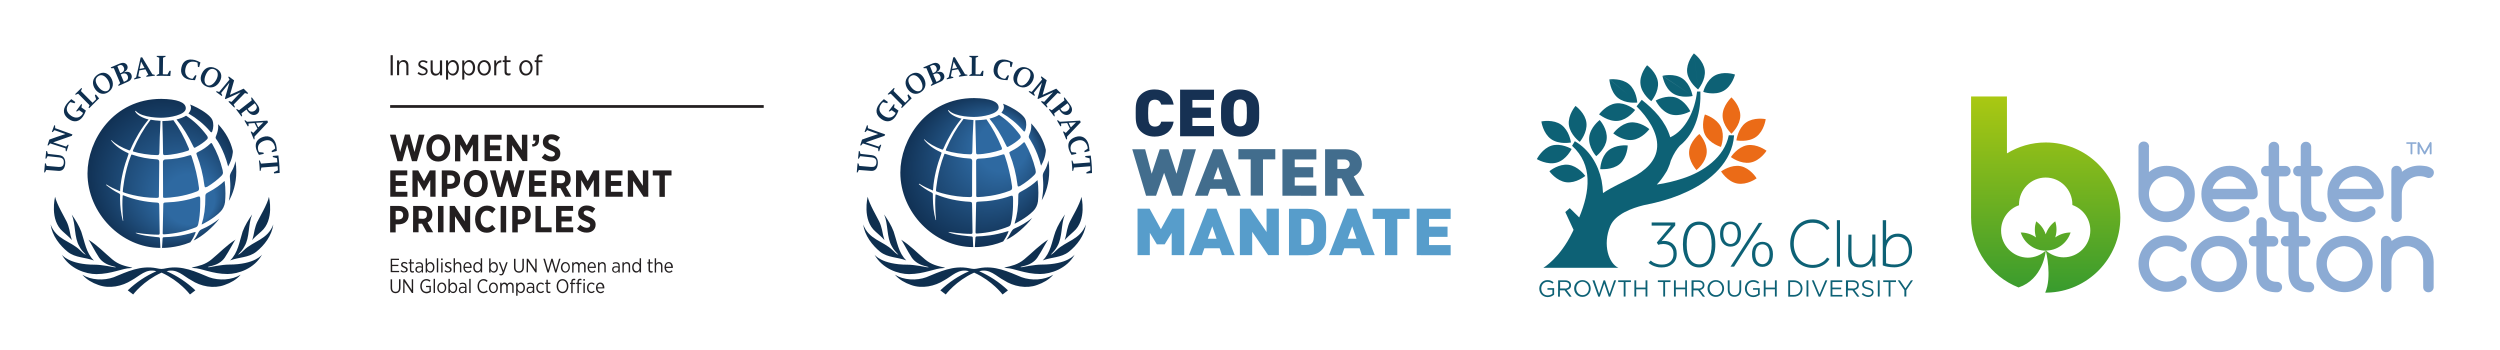 <?xml version="1.0" encoding="utf-8"?>
<!-- Generator: Adobe Illustrator 26.5.0, SVG Export Plug-In . SVG Version: 6.00 Build 0)  -->
<svg version="1.1" id="Layer_1" xmlns="http://www.w3.org/2000/svg" xmlns:xlink="http://www.w3.org/1999/xlink" x="0px" y="0px"
	 viewBox="0 0 2174.2 304.6" style="enable-background:new 0 0 2174.2 304.6;" xml:space="preserve">
<style type="text/css">
	.st0{fill:#231F20;}
	.st1{fill:#EB6B17;}
	.st2{fill:#0D6175;}
	.st3{fill:url(#SVGID_1_);}
	.st4{fill:#0E2F4F;}
	.st5{fill:url(#SVGID_00000120552592101980669480000013830142637599616699_);}
	.st6{fill:#163153;}
	.st7{fill:#426D8D;}
	.st8{fill:#579DCB;}
	.st9{fill:#8CABD4;}
	.st10{fill:url(#SVGID_00000080184108436635754590000011343424681704070328_);}
</style>
<g>
	<g>
		<g>
			<path class="st0" d="M339.1,117.1h5l3.9,15.1l4.2-15.2h4.1l4.2,15.2l3.8-15.1h4.9l-6.6,23.1h-4.3l-4.2-14.6l-4.2,14.6h-4.3
				L339.1,117.1z"/>
			<path class="st0" d="M370.8,128.9v-0.4c0-6.9,4.3-11.7,10.4-11.7c6.1,0,10.4,4.8,10.4,11.6v0.4c0,6.8-4.3,11.7-10.4,11.7
				C375,140.6,370.8,135.8,370.8,128.9z M386.6,128.8v-0.2c0-4.5-2.3-7.4-5.5-7.4c-3.2,0-5.5,2.8-5.5,7.3v0.2c0,4.5,2.3,7.4,5.5,7.4
				C384.4,136.2,386.6,133.3,386.6,128.8z"/>
			<path class="st0" d="M395.8,117.2h5l5.1,9.3l5-9.3h5v23h-4.7v-14.6l-5.4,9.5h-0.1l-5.4-9.4v14.6h-4.6L395.8,117.2
				C395.9,117.2,395.8,117.2,395.8,117.2z"/>
			<path class="st0" d="M421.4,117.2h14.8v4.3h-10.1v4.9h8.9v4.3h-8.9v5.1h10.2v4.3h-14.9L421.4,117.2L421.4,117.2z"/>
			<path class="st0" d="M440.8,117.2h4.3l8.8,13.4v-13.4h4.7v22.9h-4.1l-9.1-13.9v13.9h-4.7L440.8,117.2
				C440.8,117.2,440.8,117.2,440.8,117.2z"/>
			<path class="st0" d="M462.6,125.6c2.3-0.3,3.2-1.6,3.1-3.4h-2v-5h5.1v4.2c0,4.1-2,6-5.7,6.1L462.6,125.6z"/>
			<path class="st0" d="M471.1,137.1l2.8-3.5c1.5,1.3,3.4,2.6,5.7,2.6c1.9,0,3-0.9,3-2.3v-0.1c0-1.1-0.6-1.9-3.9-3.1
				c-4.1-1.6-6.6-3.1-6.6-7.1v-0.1c0-4,3.1-6.7,7.5-6.7c2.7,0,5.3,0.9,7.4,2.8l-2.6,3.6c-1.4-1.2-3.1-2.1-4.9-2.1
				c-1.6,0-2.6,0.8-2.6,2v0.1c0,1.3,0.8,1.9,4.3,3.4c4,1.6,6.1,3.3,6.1,6.8v0.1c0,4.2-3.2,6.9-7.7,6.9
				C476.7,140.5,473.6,139.4,471.1,137.1z"/>
			<path class="st0" d="M339.4,148.2h14.8v4.3h-10.1v4.9h8.9v4.3h-8.9v5.1h10.2v4.3h-14.9L339.4,148.2L339.4,148.2z"/>
			<path class="st0" d="M358.7,148.2h5l5.1,9.3l5-9.3h5v22.9h-4.6v-14.6l-5.4,9.5h-0.1l-5.4-9.4v14.6h-4.6V148.2z"/>
			<path class="st0" d="M384.2,148.2h7.6c5.1,0,8.4,3,8.4,7.9v0.1c0,5.3-3.8,7.9-8.6,8H389v7h-4.8V148.2z M391.7,159.9
				c2.5,0,3.8-1.5,3.8-3.6v-0.1c0-2.4-1.4-3.7-3.9-3.7H389v7.4H391.7z"/>
			<path class="st0" d="M403.4,159.9v-0.4c0-6.9,4.3-11.7,10.4-11.7c6.1,0,10.4,4.8,10.4,11.6v0.4c0,6.8-4.3,11.7-10.4,11.7
				C407.7,171.5,403.4,166.7,403.4,159.9z M419.3,159.8v-0.2c0-4.5-2.3-7.4-5.5-7.4c-3.2,0-5.5,2.8-5.5,7.3v0.2
				c0,4.5,2.3,7.4,5.5,7.4C417,167.1,419.3,164.3,419.3,159.8z"/>
			<path class="st0" d="M426.1,148.2h5l3.9,15.1l4.2-15.2h4.1l4.2,15.2l3.8-15.1h4.9l-6.6,23.1h-4.3l-4.2-14.6l-4.2,14.6h-4.3
				L426.1,148.2z"/>
			<path class="st0" d="M460.1,148.2h14.8v4.3h-10.1v4.9h8.9v4.3h-8.9v5.1H475v4.3h-14.9L460.1,148.2L460.1,148.2z"/>
			<path class="st0" d="M479.6,148.2h8.6c2.6,0,4.8,0.7,6.2,2.2c1.2,1.2,1.9,3.1,1.9,5.3v0.1c0,3.5-1.8,5.7-4.2,6.8l4.9,8.5h-5.5
				l-4.2-7.5h-3v7.5h-4.8L479.6,148.2L479.6,148.2z M487.8,159.4c2.5,0,3.7-1.4,3.7-3.5v-0.1c0-2.3-1.4-3.5-3.8-3.5h-3.4v6.9
				L487.8,159.4L487.8,159.4L487.8,159.4z"/>
			<path class="st0" d="M501,148.2h5l5.1,9.3l5-9.3h5v22.9h-4.7v-14.6l-5.4,9.5h-0.1l-5.4-9.4v14.6h-4.6L501,148.2L501,148.2z"/>
			<path class="st0" d="M526.6,148.2h14.8v4.3h-10.1v4.9h8.9v4.3h-8.9v5.1h10.2v4.3h-14.9L526.6,148.2L526.6,148.2z"/>
			<path class="st0" d="M546,148.2h4.3l8.8,13.4v-13.4h4.7v22.9h-4.1l-9.1-13.9v13.9H546L546,148.2L546,148.2z"/>
			<path class="st0" d="M573.5,152.6h-5.8v-4.4H584v4.4h-5.8v18.6h-4.7L573.5,152.6L573.5,152.6z"/>
			<path class="st0" d="M339.4,179.1h7.6c5.1,0,8.4,3,8.4,7.9v0.1c0,5.3-3.8,7.9-8.6,8h-2.7v7h-4.8V179.1L339.4,179.1z M346.8,190.8
				c2.5,0,3.8-1.5,3.8-3.6v-0.1c0-2.4-1.4-3.7-3.9-3.7h-2.6v7.4H346.8z"/>
			<path class="st0" d="M359.3,179.1h8.6c2.6,0,4.8,0.7,6.2,2.2c1.2,1.2,1.9,3.1,1.9,5.3v0.1c0,3.5-1.8,5.7-4.2,6.8l4.9,8.5h-5.5
				l-4.2-7.5h-3v7.5h-4.8L359.3,179.1L359.3,179.1z M367.6,190.3c2.5,0,3.7-1.4,3.7-3.5v-0.1c0-2.3-1.4-3.5-3.8-3.5h-3.4v6.9
				L367.6,190.3L367.6,190.3L367.6,190.3z"/>
			<path class="st0" d="M380.9,179.1h4.8v18.8v4.1h-4.8V179.1z"/>
			<path class="st0" d="M391.1,179.1h4.3l8.8,13.4v-13.4h4.7v22.9h-4.1l-9.1-13.9v13.9h-4.7L391.1,179.1L391.1,179.1z"/>
			<path class="st0" d="M413.2,190.8v-0.3c0-6.9,4.3-11.7,10.4-11.7c3.4,0,5.6,1.2,7.4,3.1l-2.9,3.6c-1.4-1.4-2.8-2.3-4.7-2.3
				c-3.1,0-5.4,2.9-5.4,7.3v0.1c0,4.6,2.4,7.3,5.4,7.3c1.9,0,3.2-0.8,4.7-2.4l2.9,3.4c-2.1,2.1-4.2,3.5-7.8,3.5
				C417.2,202.4,413.2,197.7,413.2,190.8z"/>
			<path class="st0" d="M435.4,179.1h4.8v19.7v3.3h-4.8V179.1z"/>
			<path class="st0" d="M445.6,179.1h7.6c5.1,0,8.4,3,8.4,7.9v0.1c0,5.3-3.8,7.9-8.6,8h-2.7v7h-4.8V179.1L445.6,179.1z M453,190.8
				c2.5,0,3.8-1.5,3.8-3.6v-0.1c0-2.4-1.4-3.7-3.9-3.7h-2.6v7.4H453z"/>
			<path class="st0" d="M465.6,179.1h4.8v18.6h9.3v4.3h-14V179.1L465.6,179.1z"/>
			<path class="st0" d="M483.6,179.1h14.8v4.3h-10.1v4.9h8.9v4.3h-8.9v5.1h10.2v4.3h-14.9L483.6,179.1L483.6,179.1z"/>
			<path class="st0" d="M501.8,199l2.8-3.5c1.5,1.3,3.4,2.6,5.7,2.6c1.9,0,3-0.9,3-2.3v-0.1c0-1.1-0.6-1.9-3.9-3.1
				c-4.1-1.6-6.6-3.1-6.6-7.1v-0.1c0-4,3.1-6.7,7.5-6.7c2.7,0,5.3,0.9,7.4,2.8l-2.6,3.6c-1.4-1.2-3.1-2.1-4.9-2.1
				c-1.6,0-2.6,0.8-2.6,2v0.1c0,1.3,0.8,1.9,4.3,3.4c4,1.6,6.1,3.3,6.1,6.8v0.1c0,4.2-3.2,6.9-7.7,6.9
				C507.4,202.4,504.4,201.3,501.8,199z"/>
		</g>
		<g>
			<polygon class="st0" points="664.2,93.8 660.9,93.8 339.3,93.8 339.3,91.4 664.2,91.4 			"/>
		</g>
	</g>
	<g>
		<path class="st0" d="M339.8,225h7.2v1.1h-6v4.2h5.4v1.1h-5.3v4.2h6v1.1h-7.3L339.8,225L339.8,225z"/>
		<path class="st0" d="M348.3,235.8l0.6-0.9c0.8,0.7,1.7,1.1,2.6,1.1c1,0,1.7-0.6,1.7-1.4v-0.1c0-0.8-0.7-1.1-1.9-1.7
			c-1.4-0.6-2.5-1.1-2.5-2.5v-0.1c0-1.5,1.1-2.4,2.8-2.4c1,0,2,0.4,2.8,1l-0.6,0.9c-0.7-0.5-1.4-0.8-2.2-0.8c-0.9,0-1.5,0.5-1.5,1.2
			v0.1c0,0.7,0.8,1.1,2,1.6c1.5,0.6,2.5,1.2,2.5,2.6l0,0c0,1.6-1.3,2.5-2.9,2.5C350.4,237.1,349.2,236.7,348.3,235.8z"/>
		<path class="st0" d="M356.5,234.9v-5.7h-1.1v-1.1h1.1v-2.6h1.2v2.6h2.3v1.1h-2.3v5.5c0,0.9,0.5,1.2,1.3,1.2c0.3,0,0.7-0.1,1-0.2
			v1.1c-0.4,0.2-0.8,0.3-1.3,0.3C357.4,237.1,356.5,236.4,356.5,234.9z"/>
		<path class="st0" d="M361.2,234.4L361.2,234.4c0-1.9,1.3-2.9,3.3-2.9c0.9,0,1.6,0.1,2.3,0.4v-0.6c0-1.4-0.8-2.2-2.3-2.2
			c-0.9,0-1.7,0.3-2.3,0.6l-0.4-1c0.8-0.4,1.7-0.7,2.8-0.7s1.9,0.3,2.5,0.9c0.5,0.5,0.8,1.3,0.8,2.4v5.7h-1.1v-1.3
			c-0.5,0.8-1.4,1.5-2.7,1.5C362.6,237.1,361.2,236.1,361.2,234.4z M366.8,233.9v-1.1c-0.5-0.2-1.3-0.3-2.1-0.3
			c-1.4,0-2.2,0.7-2.2,1.9v0.1c0,1.1,0.8,1.8,1.9,1.8C365.7,236.1,366.8,235.1,366.8,233.9z"/>
		<path class="st0" d="M371.4,235.3v1.7h-1.2v-12.3h1.2v5.1c0.6-1,1.5-1.9,2.9-1.9c1.8,0,3.5,1.6,3.5,4.5v0.2c0,3-1.8,4.5-3.5,4.5
			C372.9,237.1,372,236.2,371.4,235.3z M376.6,232.6v-0.1c0-2.1-1.1-3.4-2.5-3.4c-1.4,0-2.7,1.3-2.7,3.4v0.1c0,2.1,1.3,3.4,2.7,3.4
			C375.5,236,376.6,234.8,376.6,232.6z"/>
		<path class="st0" d="M379.9,224.6h1.2v12.3h-1.2V224.6z"/>
		<path class="st0" d="M383.6,224.8h1.4v1.4h-1.4V224.8z M383.7,228.1h1.2v8.9h-1.2V228.1z"/>
		<path class="st0" d="M386.5,235.8l0.6-0.9c0.8,0.7,1.7,1.1,2.6,1.1c1,0,1.7-0.6,1.7-1.4v-0.1c0-0.8-0.7-1.1-1.9-1.7
			c-1.4-0.6-2.5-1.1-2.5-2.5v-0.1c0-1.5,1.1-2.4,2.8-2.4c1,0,2,0.4,2.8,1l-0.6,0.9c-0.7-0.5-1.4-0.8-2.2-0.8c-0.9,0-1.5,0.5-1.5,1.2
			v0.1c0,0.7,0.8,1.1,2,1.6c1.5,0.6,2.5,1.2,2.5,2.6l0,0c0,1.6-1.3,2.5-2.9,2.5C388.7,237.1,387.5,236.7,386.5,235.8z"/>
		<path class="st0" d="M394.5,224.6h1.2v4.9c0.5-0.9,1.3-1.6,2.6-1.6c1.8,0,2.9,1.2,2.9,3.2v5.8H400v-5.4c0-1.6-0.7-2.4-2-2.4
			s-2.3,1-2.3,2.5v5.4h-1.2L394.5,224.6L394.5,224.6L394.5,224.6z"/>
		<path class="st0" d="M403,232.6L403,232.6c0-2.8,1.6-4.7,3.6-4.7c2.2,0,3.6,1.9,3.6,4.6v0.5h-6c0.1,1.9,1.3,3.1,2.7,3.1
			c1,0,1.7-0.4,2.3-1l0.7,0.8c-0.8,0.8-1.7,1.3-3,1.3C404.7,237.1,403,235.4,403,232.6z M408.9,232c0-1.7-0.9-3.1-2.3-3.1
			c-1.3,0-2.3,1.2-2.4,3.1H408.9z"/>
		<path class="st0" d="M411.6,232.6v-0.2c0-3,1.8-4.5,3.6-4.5c1.4,0,2.3,0.8,2.9,1.8v-5.1h1.2v12.3H418v-1.7c-0.6,1-1.5,1.9-2.9,1.9
			C413.3,237.1,411.6,235.6,411.6,232.6z M418,232.6v-0.2c0-2.1-1.3-3.4-2.7-3.4c-1.4,0-2.5,1.2-2.5,3.4v0.1c0,2.2,1.1,3.4,2.5,3.4
			C416.7,236,418,234.7,418,232.6z"/>
		<path class="st0" d="M426.6,235.3v1.7h-1.2v-12.3h1.2v5.1c0.6-1,1.5-1.9,2.9-1.9c1.8,0,3.5,1.6,3.5,4.5v0.2c0,3-1.8,4.5-3.5,4.5
			C428.1,237.1,427.2,236.2,426.6,235.3z M431.8,232.6v-0.1c0-2.1-1.1-3.4-2.5-3.4c-1.4,0-2.7,1.3-2.7,3.4v0.1
			c0,2.1,1.3,3.4,2.7,3.4C430.6,236,431.8,234.8,431.8,232.6z"/>
		<path class="st0" d="M440.2,228.1h1.3l-3.1,9c-0.6,1.8-1.4,2.4-2.6,2.4c-0.5,0-1.1-0.1-1.6-0.4l0.4-1c0.3,0.2,0.7,0.3,1.1,0.3
			c0.6,0,1.1-0.4,1.5-1.5l-3.4-8.9h1.3l2.7,7.3L440.2,228.1z"/>
		<path class="st0" d="M447,232.5v-7.4h1.3v7.4c0,2.3,1.1,3.5,3,3.5c1.8,0,3-1.1,3-3.4v-7.5h1.3v7.4c0,3.1-1.8,4.7-4.3,4.7
			C448.7,237.1,447,235.5,447,232.5z"/>
		<path class="st0" d="M458.1,225h1.2l6.2,9.3V225h1.2v11.9h-1.1l-6.4-9.6v9.6H458L458.1,225L458.1,225z"/>
		<path class="st0" d="M472.5,225h1.4l2.8,9.8l2.8-9.8h1.1l2.8,9.8l2.8-9.8h1.3l-3.6,12h-1.1l-2.8-9.6l-2.8,9.6h-1.1L472.5,225z"/>
		<path class="st0" d="M487.8,232.6L487.8,232.6c0-2.7,1.7-4.7,3.9-4.7s3.9,1.9,3.9,4.5v0.1c0,2.6-1.7,4.6-3.9,4.6
			C489.5,237.1,487.8,235.2,487.8,232.6z M494.5,232.6L494.5,232.6c0-2.1-1.2-3.6-2.7-3.6c-1.5,0-2.7,1.5-2.7,3.5v0.1
			c0,2,1.1,3.5,2.7,3.5C493.3,236,494.5,234.5,494.5,232.6z"/>
		<path class="st0" d="M497.6,228.1h1.2v1.4c0.5-0.8,1.2-1.6,2.5-1.6c1.1,0,2,0.6,2.5,1.6c0.5-0.9,1.3-1.6,2.7-1.6
			c1.7,0,2.8,1.2,2.8,3.2v5.8H508v-5.4c0-1.6-0.7-2.4-1.9-2.4c-1.1,0-2.1,0.9-2.1,2.5v5.4h-1.2v-5.4c0-1.6-0.7-2.4-1.9-2.4
			c-1.1,0-2.1,1-2.1,2.5v5.4h-1.2L497.6,228.1L497.6,228.1z"/>
		<path class="st0" d="M511,232.6L511,232.6c0-2.8,1.6-4.7,3.6-4.7c2.2,0,3.6,1.9,3.6,4.6v0.5h-6c0.1,1.9,1.3,3.1,2.7,3.1
			c1,0,1.7-0.4,2.3-1l0.7,0.8c-0.8,0.8-1.7,1.3-3,1.3C512.8,237.1,511,235.4,511,232.6z M517,232c0-1.7-0.9-3.1-2.3-3.1
			c-1.3,0-2.3,1.2-2.4,3.1H517z"/>
		<path class="st0" d="M520.1,228.1h1.2v1.4c0.5-0.9,1.3-1.6,2.6-1.6c1.8,0,2.9,1.2,2.9,3.2v5.8h-1.2v-5.4c0-1.6-0.7-2.4-2-2.4
			s-2.3,1-2.3,2.5v5.4h-1.2L520.1,228.1L520.1,228.1z"/>
		<path class="st0" d="M532.3,234.4L532.3,234.4c0-1.9,1.3-2.9,3.3-2.9c0.9,0,1.6,0.1,2.3,0.4v-0.6c0-1.4-0.8-2.2-2.3-2.2
			c-0.9,0-1.7,0.3-2.3,0.6l-0.4-1c0.8-0.4,1.7-0.7,2.8-0.7s1.9,0.3,2.5,0.9c0.5,0.5,0.8,1.3,0.8,2.4v5.7h-1.2v-1.3
			c-0.5,0.8-1.4,1.5-2.7,1.5C533.7,237.1,532.3,236.1,532.3,234.4z M537.8,233.9v-1.1c-0.5-0.2-1.3-0.3-2.1-0.3
			c-1.4,0-2.2,0.7-2.2,1.9v0.1c0,1.1,0.8,1.8,1.9,1.8C536.8,236.1,537.8,235.1,537.8,233.9z"/>
		<path class="st0" d="M541.3,228.1h1.2v1.4c0.5-0.9,1.3-1.6,2.6-1.6c1.8,0,2.9,1.2,2.9,3.2v5.8h-1.2v-5.4c0-1.6-0.7-2.4-2-2.4
			c-1.3,0-2.3,1-2.3,2.5v5.4h-1.2L541.3,228.1L541.3,228.1L541.3,228.1z"/>
		<path class="st0" d="M549.8,232.6v-0.2c0-3,1.8-4.5,3.6-4.5c1.4,0,2.3,0.8,2.9,1.8v-5.1h1.2v12.3h-1.3v-1.7
			c-0.6,1-1.5,1.9-2.9,1.9C551.5,237.1,549.8,235.6,549.8,232.6z M556.2,232.6v-0.2c0-2.1-1.3-3.4-2.7-3.4c-1.4,0-2.5,1.2-2.5,3.4
			v0.1c0,2.2,1.2,3.4,2.5,3.4C555,236,556.2,234.7,556.2,232.6z"/>
		<path class="st0" d="M564,234.9v-5.7H563v-1.1h1.1v-2.6h1.2v2.6h2.3v1.1h-2.3v5.5c0,0.9,0.5,1.2,1.3,1.2c0.3,0,0.7-0.1,1-0.2v1.1
			c-0.4,0.2-0.8,0.3-1.3,0.3C565,237.1,564,236.4,564,234.9z"/>
		<path class="st0" d="M569.4,224.6h1.2v4.9c0.5-0.9,1.3-1.6,2.6-1.6c1.8,0,2.9,1.2,2.9,3.2v5.8h-1.2v-5.4c0-1.6-0.7-2.4-2-2.4
			c-1.3,0-2.3,1-2.3,2.5v5.4h-1.2L569.4,224.6L569.4,224.6z"/>
		<path class="st0" d="M577.9,232.6L577.9,232.6c0-2.8,1.6-4.7,3.7-4.7c2.2,0,3.6,1.9,3.6,4.6v0.5h-6c0.1,1.9,1.3,3.1,2.7,3.1
			c1,0,1.7-0.4,2.3-1l0.7,0.8c-0.8,0.8-1.7,1.3-3,1.3C579.6,237.1,577.9,235.4,577.9,232.6z M583.8,232c0-1.7-0.9-3.1-2.3-3.1
			c-1.3,0-2.3,1.2-2.4,3.1H583.8z"/>
		<path class="st0" d="M339.7,250.3v-7.4h1.3v7.4c0,2.3,1.1,3.5,3,3.5c1.8,0,3-1.1,3-3.4v-7.5h1.3v7.4c0,3.1-1.8,4.7-4.3,4.7
			C341.4,254.9,339.7,253.3,339.7,250.3z"/>
		<path class="st0" d="M350.7,242.9h1.2l6.2,9.3v-9.3h1.2v11.9h-1.1l-6.4-9.6v9.6h-1.2C350.7,254.8,350.7,242.9,350.7,242.9z"/>
		<path class="st0" d="M365.5,248.9v-0.1c0-3.5,2.2-6.1,5.3-6.1c1.6,0,2.6,0.5,3.6,1.3l-0.8,1c-0.7-0.6-1.6-1.1-2.9-1.1
			c-2.3,0-3.9,2-3.9,4.9v0.1c0,3,1.6,4.9,4.1,4.9c1,0,1.9-0.4,2.6-0.8v-3.3h-3v-1.1h4.2v5.1c-0.9,0.7-2.3,1.4-3.9,1.4
			C367.6,254.9,365.5,252.5,365.5,248.9z"/>
		<path class="st0" d="M377.1,242.5h1.2v12.3h-1.2V242.5z"/>
		<path class="st0" d="M380.3,250.4L380.3,250.4c0-2.7,1.7-4.7,3.9-4.7c2.3,0,3.9,1.9,3.9,4.5v0.1c0,2.6-1.7,4.6-3.9,4.6
			S380.3,253,380.3,250.4z M386.9,250.4L386.9,250.4c0-2.1-1.2-3.6-2.7-3.6c-1.5,0-2.7,1.5-2.7,3.5v0.1c0,2,1.1,3.5,2.7,3.5
			C385.8,253.8,386.9,252.4,386.9,250.4z"/>
		<path class="st0" d="M391.2,253.1v1.7H390v-12.3h1.2v5.1c0.6-1,1.5-1.9,2.9-1.9c1.8,0,3.5,1.6,3.5,4.5v0.2c0,3-1.8,4.5-3.5,4.5
			C392.7,254.9,391.8,254.1,391.2,253.1z M396.4,250.4v-0.1c0-2.1-1.1-3.4-2.5-3.4c-1.4,0-2.7,1.3-2.7,3.4v0.1
			c0,2.1,1.3,3.4,2.7,3.4S396.4,252.6,396.4,250.4z"/>
		<path class="st0" d="M399,252.2L399,252.2c0-1.9,1.3-2.9,3.3-2.9c0.9,0,1.6,0.1,2.3,0.4v-0.6c0-1.4-0.8-2.2-2.3-2.2
			c-0.9,0-1.7,0.3-2.3,0.6l-0.4-1c0.8-0.4,1.7-0.7,2.8-0.7s1.9,0.3,2.5,0.9c0.5,0.5,0.8,1.3,0.8,2.4v5.7h-1.2v-1.3
			c-0.5,0.8-1.4,1.5-2.7,1.5C400.4,254.9,399,253.9,399,252.2z M404.5,251.7v-1.1c-0.5-0.2-1.3-0.3-2.1-0.3c-1.4,0-2.2,0.7-2.2,1.9
			v0.1c0,1.1,0.8,1.8,1.9,1.8C403.5,253.9,404.5,253,404.5,251.7z"/>
		<path class="st0" d="M408.1,242.5h1.2v12.3h-1.2V242.5z"/>
		<path class="st0" d="M415.3,248.9v-0.1c0-3.6,2.3-6.1,5.2-6.1c1.7,0,2.7,0.6,3.6,1.5l-0.8,1c-0.8-0.7-1.7-1.3-2.9-1.3
			c-2.2,0-3.8,2-3.8,4.9v0.1c0,2.9,1.7,4.9,3.8,4.9c1.2,0,2.1-0.5,3-1.3l0.8,0.9c-1,1-2.1,1.6-3.8,1.6
			C417.5,254.9,415.3,252.6,415.3,248.9z"/>
		<path class="st0" d="M425.2,250.4L425.2,250.4c0-2.7,1.7-4.7,3.9-4.7c2.3,0,3.9,1.9,3.9,4.5v0.1c0,2.6-1.7,4.6-3.9,4.6
			S425.2,253,425.2,250.4z M431.8,250.4L431.8,250.4c0-2.1-1.2-3.6-2.7-3.6c-1.5,0-2.7,1.5-2.7,3.5v0.1c0,2,1.1,3.5,2.7,3.5
			C430.7,253.8,431.8,252.4,431.8,250.4z"/>
		<path class="st0" d="M435,245.9h1.2v1.4c0.5-0.8,1.2-1.6,2.5-1.6c1.1,0,2,0.6,2.5,1.6c0.5-0.9,1.3-1.6,2.7-1.6
			c1.7,0,2.8,1.2,2.8,3.2v5.8h-1.2v-5.4c0-1.6-0.7-2.4-1.9-2.4c-1.1,0-2.1,0.9-2.1,2.5v5.4h-1.2v-5.4c0-1.6-0.7-2.4-1.9-2.4
			c-1.1,0-2.1,1-2.1,2.5v5.4H435L435,245.9L435,245.9z"/>
		<path class="st0" d="M448.9,245.9h1.2v1.7c0.6-1,1.5-1.9,2.9-1.9c1.8,0,3.5,1.6,3.5,4.5v0.2c0,3-1.8,4.5-3.5,4.5
			c-1.4,0-2.3-0.9-2.9-1.9v4.2h-1.2V245.9z M455.3,250.4v-0.1c0-2.1-1.1-3.4-2.5-3.4c-1.4,0-2.7,1.3-2.7,3.4v0.1
			c0,2.1,1.3,3.4,2.7,3.4C454.1,253.8,455.3,252.6,455.3,250.4z"/>
		<path class="st0" d="M457.9,252.2L457.9,252.2c0-1.9,1.3-2.9,3.3-2.9c0.9,0,1.6,0.1,2.3,0.4v-0.6c0-1.4-0.8-2.2-2.3-2.2
			c-0.9,0-1.7,0.3-2.3,0.6l-0.4-1c0.8-0.4,1.7-0.7,2.8-0.7s1.9,0.3,2.5,0.9c0.5,0.5,0.8,1.3,0.8,2.4v5.7h-1.2v-1.3
			c-0.5,0.8-1.4,1.5-2.7,1.5C459.2,254.9,457.9,253.9,457.9,252.2z M463.4,251.7v-1.1c-0.5-0.2-1.3-0.3-2.1-0.3
			c-1.4,0-2.2,0.7-2.2,1.9v0.1c0,1.1,0.8,1.8,1.9,1.8C462.4,253.9,463.4,253,463.4,251.7z"/>
		<path class="st0" d="M466.4,250.4v-0.1c0-2.7,1.8-4.6,3.9-4.6c1.2,0,2.1,0.5,2.8,1.2l-0.7,0.9c-0.5-0.5-1.1-1-2.1-1
			c-1.5,0-2.7,1.4-2.7,3.5v0.1c0,2.1,1.2,3.4,2.7,3.4c0.9,0,1.5-0.5,2.1-1l0.7,0.8c-0.6,0.7-1.5,1.3-2.9,1.3
			C468,254.9,466.4,253.1,466.4,250.4z"/>
		<path class="st0" d="M475.2,252.7V247h-1.1v-1.1h1.1v-2.6h1.2v2.6h2.3v1.1h-2.3v5.5c0,0.9,0.5,1.2,1.3,1.2c0.3,0,0.7-0.1,1-0.2
			v1.1c-0.4,0.2-0.8,0.3-1.3,0.3C476.1,254.9,475.2,254.3,475.2,252.7z"/>
		<path class="st0" d="M484.1,248.9v-0.1c0-3.5,2.1-6.1,5.1-6.1c3,0,5.1,2.6,5.1,6.1v0.1c0,3.5-2.1,6.1-5.1,6.1
			C486.2,254.9,484.1,252.4,484.1,248.9z M493,248.9v-0.1c0-2.9-1.6-4.9-3.8-4.9s-3.8,2-3.8,4.9v0.1c0,2.9,1.6,4.9,3.8,4.9
			S493,251.8,493,248.9z"/>
		<path class="st0" d="M496.8,247h-1.1v-1.1h1.1v-0.8c0-0.9,0.2-1.6,0.7-2.1c0.4-0.4,1-0.6,1.7-0.6c0.5,0,0.8,0.1,1.1,0.2v1.1
			c-0.4-0.1-0.6-0.1-1-0.1c-0.9,0-1.3,0.5-1.3,1.7v0.7h2.3v1.1H498v7.8h-1.2L496.8,247L496.8,247z M502.2,247h-1.1v-1.1h1.1v-0.8
			c0-0.9,0.2-1.6,0.7-2.1c0.4-0.4,1-0.6,1.7-0.6c0.5,0,0.8,0.1,1.1,0.2v1.1c-0.4-0.1-0.6-0.1-1-0.1c-0.9,0-1.3,0.5-1.3,1.7v0.7h2.3
			v1.1h-2.3v7.8h-1.2L502.2,247L502.2,247L502.2,247z M507.3,242.7h1.4v1.4h-1.4V242.7z M507.4,245.9h1.2v8.9h-1.2V245.9z"/>
		<path class="st0" d="M510.5,250.4v-0.1c0-2.7,1.8-4.6,3.9-4.6c1.2,0,2.1,0.5,2.8,1.2l-0.7,0.9c-0.5-0.5-1.2-1-2.1-1
			c-1.5,0-2.7,1.4-2.7,3.5v0.1c0,2.1,1.2,3.4,2.7,3.4c0.9,0,1.5-0.5,2.1-1l0.7,0.8c-0.7,0.7-1.5,1.3-2.9,1.3
			C512.2,254.9,510.5,253.1,510.5,250.4z"/>
		<path class="st0" d="M518.3,250.4L518.3,250.4c0-2.8,1.6-4.7,3.7-4.7c2.2,0,3.6,1.9,3.6,4.6v0.5h-6c0.1,1.9,1.3,3.1,2.7,3.1
			c1,0,1.7-0.4,2.3-1l0.7,0.8c-0.8,0.8-1.7,1.3-3,1.3C520,254.9,518.3,253.2,518.3,250.4z M524.2,249.9c0-1.7-0.9-3.1-2.3-3.1
			c-1.3,0-2.3,1.2-2.4,3.1H524.2z"/>
	</g>
	<g>
		<path class="st0" d="M339.7,48h1.9v17.5h-1.9V48z"/>
		<path class="st0" d="M345.4,52.5h1.8v2.1c0.7-1.3,1.9-2.4,3.8-2.4c2.6,0,4.2,1.8,4.2,4.7v8.5h-1.8v-8c0-2.3-1.1-3.6-3-3.6
			s-3.3,1.5-3.3,3.7v7.9h-1.8V52.5z"/>
		<path class="st0" d="M363.1,63.9l1-1.3c1.2,1,2.5,1.6,3.8,1.6c1.4,0,2.5-0.8,2.5-2v0c0-1.1-1.1-1.7-2.9-2.5
			c-2-0.8-3.7-1.7-3.7-3.7l0,0c0-2.2,1.7-3.6,4.1-3.6c1.5,0,3,0.5,4.1,1.4L371,55c-1-0.7-2.1-1.2-3.3-1.2c-1.3,0-2.3,0.8-2.3,1.8v0
			c0,1.1,1.1,1.7,2.9,2.4c2.2,1,3.6,1.8,3.6,3.8v0c0,2.4-1.9,3.7-4.2,3.7C366.2,65.7,364.5,65.1,363.1,63.9z"/>
		<path class="st0" d="M374.5,61v-8.5h1.8v8c0,2.3,1.1,3.6,3,3.6s3.3-1.5,3.3-3.7v-7.9h1.9v13h-1.9v-2.1c-0.7,1.3-1.9,2.4-3.8,2.4
			C376.1,65.8,374.5,63.9,374.5,61z"/>
		<path class="st0" d="M387.9,52.5h1.8V55c0.9-1.5,2.2-2.8,4.2-2.8c2.6,0,5.2,2.3,5.2,6.6v0.2c0,4.3-2.5,6.7-5.2,6.7
			c-2.1,0-3.4-1.3-4.2-2.7v6.2h-1.8V52.5z M397.3,59.1v-0.2c0-3.1-1.7-5-3.7-5c-2,0-4,2-4,5v0.2c0,3.1,1.9,5,4,5
			C395.6,64.1,397.3,62.3,397.3,59.1z"/>
		<path class="st0" d="M402,52.5h1.8V55c0.9-1.5,2.2-2.8,4.2-2.8c2.6,0,5.2,2.3,5.2,6.6v0.2c0,4.3-2.5,6.7-5.2,6.7
			c-2.1,0-3.4-1.3-4.2-2.7v6.2H402V52.5z M411.3,59.1v-0.2c0-3.1-1.7-5-3.7-5c-2,0-4,2-4,5v0.2c0,3.1,1.9,5,4,5
			C409.7,64.1,411.3,62.3,411.3,59.1z"/>
		<path class="st0" d="M415.3,59.1v-0.1c0-3.8,2.5-6.7,5.8-6.7c3.4,0,5.8,2.9,5.8,6.7V59c0,3.8-2.5,6.7-5.8,6.7
			C417.8,65.8,415.3,62.9,415.3,59.1z M425,59.1v-0.1c0-2.9-1.8-5.1-4-5.1c-2.3,0-3.9,2.2-3.9,5.1V59c0,2.9,1.7,5.1,4,5.1
			C423.4,64.1,425,61.9,425,59.1z"/>
		<path class="st0" d="M429.7,52.5h1.8v2.9c0.8-1.8,2.4-3.1,4.5-3v1.9h-0.1c-2.4,0-4.3,1.7-4.3,5v6.2h-1.8V52.5L429.7,52.5z"/>
		<path class="st0" d="M438.8,62.5V54h-1.6v-1.6h1.6v-3.8h1.8v3.8h3.4V54h-3.4v8.1c0,1.4,0.7,1.8,1.9,1.8c0.5,0,1-0.1,1.5-0.3v1.6
			c-0.5,0.3-1.2,0.5-1.9,0.5C440.2,65.7,438.8,64.8,438.8,62.5z"/>
		<path class="st0" d="M451.6,59.1v-0.1c0-3.8,2.5-6.7,5.8-6.7c3.4,0,5.8,2.9,5.8,6.7V59c0,3.8-2.5,6.7-5.8,6.7
			C454.1,65.8,451.6,62.9,451.6,59.1z M461.4,59.1v-0.1c0-2.9-1.8-5.1-4-5.1c-2.3,0-3.9,2.2-3.9,5.1V59c0,2.9,1.7,5.1,4,5.1
			S461.4,61.9,461.4,59.1z"/>
		<path class="st0" d="M466.6,54H465v-1.6h1.6v-1.2c0-1.3,0.4-2.4,1-3c0.6-0.7,1.4-0.9,2.5-0.9c0.7,0,1.2,0.1,1.7,0.2v1.6
			c-0.5-0.1-1-0.2-1.5-0.2c-1.3,0-2,0.8-2,2.5v1.1h3.4v1.6h-3.4v11.4h-1.8V54z"/>
	</g>
</g>
<g>
	<g>
		<path class="st1" d="M1477.9,116.5c0,0-8.2,6.4-8.9,15.1c-0.7,8.7,6.4,16.3,6.4,16.3s0,0,0.1-0.1c0.4-0.3,8.2-6.6,8.8-15.1
			C1484.9,124.3,1478.3,116.9,1477.9,116.5L1477.9,116.5z"/>
		<path class="st1" d="M1496.6,110.3c-3.8-7.6-13.3-10.5-13.8-10.7h-0.1c0,0-3.7,9.7,0.1,17.5c3.9,7.8,13.9,10.7,13.9,10.7v-0.1
			C1496.9,127.3,1500.3,117.9,1496.6,110.3z"/>
		<path class="st1" d="M1513.8,144.5c-8.3-1.6-16.4,4.2-16.9,4.5l-0.1,0.1c0,0,5.4,8.9,14,10.5s16.9-4.5,16.9-4.5s0-0.1-0.1-0.1
			C1527.5,154.6,1522.1,146.2,1513.8,144.5z"/>
		<path class="st1" d="M1536.3,131.1c-0.4-0.3-8.4-6.2-16.8-4.8c-8.3,1.5-13.9,9.8-14.1,10.2l-0.1,0.1c0,0,8.3,6.3,16.9,4.8
			C1530.8,139.9,1536.4,131.1,1536.3,131.1C1536.4,131.1,1536.3,131.1,1536.3,131.1z"/>
		<path class="st1" d="M1510.1,122.1c0,0,10.2,2,17.2-3.1c7-5.1,8.3-15.4,8.3-15.4h-0.1c-0.5-0.1-10.3-1.9-17.2,3.1
			C1511.5,111.7,1510.2,121.6,1510.1,122.1C1510.1,122.1,1510.1,122.1,1510.1,122.1z"/>
		<path class="st1" d="M1505.8,116.3C1505.8,116.3,1505.8,116.2,1505.8,116.3c0.4-0.4,7.7-7.3,7.7-15.8s-7.2-15.3-7.6-15.7l-0.1-0.1
			c0,0-7.7,7.1-7.7,15.8S1505.8,116.3,1505.8,116.3z"/>
	</g>
	<path class="st2" d="M1467.3,63c-1-8.6,5.8-16.5,5.8-16.5s0,0,0.1,0l3.7,31.2l-0.1,0.1C1476.8,77.8,1468.4,71.6,1467.3,63z
		 M1481.3,79.9L1481.3,79.9c0,0.1,9.8,3.4,17.5-0.8s10.1-14.3,10.1-14.3h-0.1l0,0c-0.5-0.2-10-3.2-17.5,0.9
		C1484,69.7,1481.4,79.3,1481.3,79.9L1481.3,79.9z M1463.4,155.2c-7.3,2.4-14.8,4.2-22.5,5.3c2.9-3,5.4-6.4,7.6-10
		c0.8-1.1,1.7-2.6,2.4-4.6c0.9-2,1.7-4.1,2.2-6.3c2.5-6.1,5.4-10.2,7.7-12.8c14.5-11.6,18.6-31.2,18-47.2h-2.9
		c-1.8,16.5-10,33.7-23.3,39.8c-4.2-14.2-14.3-24.3-24.8-32.6l-4.5,5.7c9.9,9.7,18.6,23.1,17.9,35.2c-0.6,12-10.2,21-22.6,27.1
		c-7.2,3.8-16.1,7.5-24.5,13.1c-0.1-3.6-0.6-7.2-1.2-10.8c-2.9-14.2-10.9-27.2-23.3-34.3l-2.4,4c18.2,16.4,15.6,39.8,6.2,62.3
		l-8.2-8.1l-3.9,3.4l7.2,15.5c-0.3,0.7-0.7,1.3-1,2.1c-11,22.7-25.3,30.9-25.3,30.9h65.3c-8.4-3.8-13.9-20-7.1-36.3
		c4.4-10.4,18.9-15.6,28.9-18.1c3.5-0.7,9.7-2.1,9.7-2.1c10-2.4,19.8-5.6,29.1-10.1c19.2-9,38.5-25.4,40-48.6l-4.6-0.1
		C1499.7,136.7,1481.5,149.4,1463.4,155.2z M1406.9,85c6.7,5.5,17,4.2,17,4.2v-0.1l0,0c-0.1-0.6-0.7-10.5-7.2-15.9
		c-6.5-5.4-16.4-4.2-16.9-4.2l15.1,12.5L1399.7,69h-0.1C1399.7,69,1400.2,79.4,1406.9,85z M1436.1,88
		C1436.1,88,1436.1,87.9,1436.1,88l-0.8-7.1L1436.1,88c0.4-0.5,6.7-8.1,5.8-16.5c-1-8.4-9-14.4-9.4-14.7l0,0l-0.1,0
		c0,0-6.8,7.8-5.7,16.5C1427.7,81.9,1436.1,88,1436.1,88z M1482.6,61.2c-1-8.4-9-14.4-9.4-14.7l3.7,31.2
		C1477.2,77.2,1483.6,69.6,1482.6,61.2z M1454.7,81.1c7.2,4.8,17.3,2.4,17.3,2.4v-0.1l0,0c-0.1-0.5-1.8-10.3-8.8-15.1
		s-16.8-2.5-17.3-2.4l24.6,16.5L1445.9,66h-0.1C1445.9,66,1447.4,76.3,1454.7,81.1z M1457.3,84.8c-8.1-2.5-16.8,2.3-17.3,2.6h-0.1
		c0,0,4.4,9.4,12.8,12c8.3,2.6,17.3-2.6,17.3-2.6v-0.1l0,0C1469.8,96.3,1465.4,87.4,1457.3,84.8z M1373.9,123.4
		C1373.9,123.4,1373.9,123.3,1373.9,123.4L1373.9,123.4c0.4-0.5,6.7-8.1,5.8-16.5s-9-14.4-9.4-14.7l0.4,3.1l-0.4-3.1l-0.1-0.1
		c0,0-6.8,7.9-5.8,16.5C1365.5,117.3,1373.9,123.4,1373.9,123.4z M1391.3,104.5l-3.1,31.3c0.4-0.3,8.3-6.5,9.1-14.9
		C1398.2,112.4,1391.7,104.9,1391.3,104.5z M1388.2,135.8l3.1-31.3l-0.1-0.1c0,0-8.3,6.3-9.1,14.9
		C1381.2,128,1388.1,135.8,1388.2,135.8C1388.1,135.8,1388.2,135.8,1388.2,135.8z M1405.5,89.9c-8.4,1-14.4,9-14.7,9.4l31.2-3.7
		C1421.6,95.3,1413.9,88.9,1405.5,89.9z M1407.3,105.1c8.6-1,14.7-9.4,14.7-9.4s-0.1,0-0.1-0.1l-31.2,3.7l-0.1,0.1
		C1390.7,99.3,1398.6,106.1,1407.3,105.1z M1419.6,121.7c8.6-1,14.8-9.4,14.8-9.4s-0.1,0-0.1-0.1l0,0c-0.4-0.4-8.1-6.7-16.5-5.7
		c-8.4,1-14.4,9-14.7,9.4l0,0l-0.1,0.1C1403.1,115.9,1411,122.7,1419.6,121.7z M1408.7,142.6c6.6-5.7,6.9-16.1,6.9-16.1h-0.1
		l-10.8,9.3l10.8-9.3c-0.5-0.1-10.4-1-16.9,4.5c-6.4,5.5-6.9,15.5-6.9,16l0,0v0.1C1391.8,147,1402.1,148.2,1408.7,142.6z
		 M1357.8,108.5c-6.9-4.9-16.7-3-17.2-2.9l25.6,18.2C1366.2,123.3,1364.7,113.5,1357.8,108.5z M1349,121c7.1,5,17.3,2.9,17.3,2.9
		v-0.1l-25.7-18.2h-0.1C1340.5,105.7,1341.9,116,1349,121z M1353.9,141.4c8.4-2.4,12.9-11.8,12.9-11.8s-0.1,0-0.1-0.1l0,0
		c-0.5-0.3-9.1-5.3-17.2-2.9c-8.1,2.4-12.7,11.3-12.9,11.7l0,0v0.1C1336.6,138.4,1345.6,143.8,1353.9,141.4z M1347.5,148.9
		L1347.5,148.9C1347.4,148.9,1347.4,148.9,1347.5,148.9c-0.1,0.1,6,8.5,14.6,9.6c8.6,1.1,16.6-5.5,16.6-5.5s0-0.1-0.1-0.1l0,0
		c-0.3-0.4-6.2-8.5-14.6-9.6C1355.7,142.3,1347.9,148.5,1347.5,148.9z"/>
	<path class="st2" d="M1435.6,226.6c0.4,0.3,0.9,0.7,1.4,1.1s1.2,0.8,2,1.1s1.7,0.7,2.7,0.9c1,0.3,2.3,0.4,3.7,0.4
		c3.1,0,5.5-0.8,7.3-2.5c1.8-1.7,2.7-3.9,2.7-6.8c0-1.5-0.2-2.9-0.7-3.9c-0.5-1.1-1.1-2-1.9-2.7s-1.8-1.2-2.8-1.5
		c-1.1-0.3-2.2-0.5-3.5-0.5c-1,0-1.8,0.1-2.4,0.2c-0.7,0.1-1.3,0.3-2,0.5l-1.2-2l12.3-14.7h-16.8v-2.7h20.5v2.6l-11.9,13.7
		c0.3-0.1,0.7-0.1,1-0.2c0.3-0.1,0.7-0.1,1-0.1c1.6,0,3.1,0.2,4.5,0.7c1.4,0.5,2.6,1.2,3.6,2.2c1,1,1.8,2.1,2.3,3.5
		c0.6,1.4,0.8,3,0.8,4.7c0,2-0.3,3.8-1,5.3c-0.7,1.5-1.6,2.7-2.9,3.7c-1.2,1-2.6,1.8-4.2,2.3c-1.6,0.5-3.3,0.7-5.1,0.7
		c-1.7,0-3.1-0.1-4.3-0.5s-2.3-0.6-3.2-1.1c-0.9-0.4-1.7-0.9-2.3-1.3c-0.7-0.5-1.2-0.8-1.5-1.1L1435.6,226.6z"/>
	<path class="st2" d="M1477.7,229.9c3.6,0,6.3-1.5,8.1-4.5c1.9-3.1,2.8-7.3,2.8-12.8c0-5.5-0.9-9.7-2.8-12.7c-1.9-3-4.6-4.4-8.1-4.4
		c-3.5,0-6.1,1.5-8,4.4c-1.9,3-2.8,7.2-2.8,12.7s0.9,9.8,2.8,12.8C1471.6,228.3,1474.2,229.9,1477.7,229.9 M1477.7,232.6
		c-2.2,0-4.2-0.5-5.9-1.4c-1.8-0.9-3.2-2.3-4.4-4c-1.2-1.8-2.1-3.8-2.8-6.3c-0.7-2.5-1-5.3-1-8.4s0.3-5.9,1-8.4s1.6-4.5,2.8-6.2
		s2.6-3,4.4-3.9s3.7-1.3,5.9-1.3c2.2,0,4.2,0.5,5.9,1.3c1.8,0.9,3.2,2.2,4.4,3.9s2.1,3.8,2.8,6.2s1,5.3,1,8.4s-0.3,5.9-1,8.4
		c-0.7,2.5-1.6,4.6-2.8,6.3c-1.2,1.8-2.6,3.1-4.4,4C1481.9,232.2,1480,232.6,1477.7,232.6"/>
	<path class="st2" d="M1532.7,229.8c0.8,0,1.5-0.1,2.3-0.5s1.4-0.8,2-1.5s1.1-1.6,1.4-2.7c0.4-1.1,0.6-2.4,0.6-4.1s-0.2-3-0.6-4.1
		s-0.8-2-1.4-2.6c-0.6-0.6-1.3-1.1-2-1.4s-1.5-0.4-2.3-0.4s-1.5,0.1-2.2,0.4s-1.4,0.7-2,1.4c-0.6,0.6-1.1,1.5-1.4,2.6
		c-0.4,1.1-0.6,2.4-0.6,4.1s0.2,3,0.6,4.1c0.4,1.1,0.8,2,1.4,2.7c0.6,0.7,1.3,1.2,2,1.5C1531.3,229.6,1532,229.8,1532.7,229.8
		 M1532.7,232.1c-2.6,0-4.8-0.9-6.5-2.9c-1.7-1.9-2.5-4.6-2.5-8.1s0.8-6.2,2.5-8s3.8-2.8,6.5-2.8c1.3,0,2.5,0.2,3.7,0.7
		s2.1,1.1,2.9,2.1s1.4,2.1,1.9,3.4s0.7,2.9,0.7,4.6c0,3.5-0.8,6.2-2.5,8.1C1537.6,231.1,1535.4,232.1,1532.7,232.1 M1529.6,193.8
		h3.1l-24.6,38.1h-3.1L1529.6,193.8z M1504.9,212.2c0.8,0,1.5-0.1,2.3-0.5s1.4-0.8,2-1.5s1.1-1.6,1.4-2.7c0.4-1.1,0.6-2.4,0.6-4.1
		s-0.2-3-0.6-4.1c-0.4-1.1-0.8-2-1.4-2.6c-0.6-0.6-1.3-1.1-2-1.4s-1.5-0.4-2.3-0.4s-1.5,0.1-2.2,0.4s-1.4,0.7-2,1.4
		c-0.6,0.6-1.1,1.5-1.4,2.6c-0.4,1.1-0.6,2.4-0.6,4.1s0.2,3,0.6,4.1c0.4,1.1,0.8,2,1.4,2.7c0.6,0.7,1.3,1.2,2,1.5
		C1503.5,212,1504.2,212.2,1504.9,212.2 M1504.9,214.5c-2.6,0-4.8-1-6.5-2.9s-2.5-4.6-2.5-8.1s0.8-6.2,2.5-8s3.8-2.8,6.5-2.8
		c1.3,0,2.5,0.2,3.7,0.7s2.1,1.1,2.9,2.1s1.4,2.1,1.9,3.4s0.7,2.9,0.7,4.6c0,3.5-0.8,6.2-2.5,8.1
		C1509.8,213.6,1507.6,214.5,1504.9,214.5"/>
	<path class="st2" d="M1591.1,225.2c-0.2,0.4-0.7,1-1.3,1.9c-0.7,0.8-1.6,1.7-2.8,2.6c-1.2,0.9-2.6,1.6-4.4,2.3
		c-1.8,0.6-3.8,1-6.2,1c-2.9,0-5.5-0.6-7.9-1.6c-2.4-1.1-4.5-2.5-6.2-4.4s-3.1-4.1-4-6.7s-1.4-5.4-1.4-8.4c0-3,0.5-5.7,1.4-8.3
		c0.9-2.5,2.3-4.8,4-6.7c1.7-1.9,3.8-3.4,6.2-4.5c2.4-1.1,5-1.6,7.9-1.6c2.4,0,4.4,0.3,6.2,1c1.7,0.6,3.2,1.4,4.4,2.3
		s2.1,1.7,2.8,2.6c0.7,0.8,1.1,1.5,1.3,1.9l-2.2,1.5c-0.2-0.3-0.7-0.8-1.2-1.5c-0.6-0.7-1.3-1.4-2.3-2.2c-1-0.7-2.2-1.4-3.7-1.9
		s-3.2-0.8-5.3-0.8c-2.6,0-4.9,0.5-6.9,1.4c-2,1-3.8,2.3-5.2,3.9c-1.4,1.7-2.5,3.6-3.2,5.8s-1.1,4.7-1.1,7.2s0.4,5,1.2,7.2
		c0.8,2.2,1.8,4.2,3.3,5.9s3.1,3,5.2,3.9c2.1,1,4.4,1.4,7,1.4c1.9,0,3.6-0.3,5-0.8c1.4-0.6,2.6-1.2,3.7-1.9c1-0.7,1.8-1.4,2.4-2.2
		c0.6-0.7,1-1.2,1.2-1.5L1591.1,225.2z"/>
	<rect x="1597.5" y="191.5" class="st2" width="2.7" height="40.4"/>
	<path class="st2" d="M1607.5,204.1h2.7v15.4c0,2.1,0.2,3.8,0.5,5.1c0.3,1.4,0.8,2.4,1.5,3.3c0.7,0.8,1.5,1.4,2.5,1.7
		s2.2,0.5,3.5,0.5c1.8,0,3.2-0.4,4.5-1.1c1.3-0.7,2.4-1.7,3.2-2.8s1.4-2.4,1.8-3.7c0.4-1.4,0.6-2.7,0.6-4.1v-14.4h2.7v22v2v1.4
		c0,0.4,0,0.8,0.1,1.2c0,0.4,0.1,0.8,0.1,1.2h-2.5c-0.1-0.5-0.1-0.8-0.1-1.2c0-0.4-0.1-0.7-0.1-1.2c0-0.4-0.1-0.9-0.1-1.4v-2
		c-0.3,0.6-0.8,1.3-1.3,2.1c-0.6,0.8-1.3,1.5-2.1,2.2c-0.8,0.6-1.8,1.2-3.1,1.7s-2.6,0.6-4.2,0.6c-2,0-3.7-0.3-4.9-0.8
		c-1.3-0.6-2.4-1.4-3.2-2.4s-1.4-2.4-1.8-3.8c-0.4-1.5-0.5-3.2-0.5-5.1L1607.5,204.1L1607.5,204.1z"/>
	<path class="st2" d="M1640.3,229c0.5,0.2,1.3,0.4,2.5,0.6c1.2,0.3,2.8,0.4,4.9,0.4c1.8,0,3.4-0.2,4.9-0.7c1.5-0.5,2.8-1.2,4-2.3
		c1.2-1,2-2.3,2.6-3.8c0.7-1.5,0.9-3.3,0.9-5.3c0-1.6-0.2-3.1-0.6-4.6s-0.9-2.8-1.7-3.8c-0.8-1.1-1.8-1.9-3.1-2.6s-2.8-1-4.6-1
		c-1.7,0-3.1,0.4-4.4,1.1c-1.2,0.7-2.3,1.6-3.1,2.7c-0.8,1.1-1.4,2.3-1.8,3.6s-0.6,2.5-0.6,3.7L1640.3,229L1640.3,229z
		 M1637.6,191.5h2.7V209c0.4-0.6,0.8-1.2,1.3-1.9c0.6-0.6,1.2-1.3,2-1.9c0.8-0.6,1.8-1,2.9-1.4c1.1-0.4,2.4-0.6,4-0.6
		c2.1,0,4,0.4,5.5,1.1s2.9,1.8,3.9,3.1c1,1.3,1.8,2.9,2.3,4.7s0.7,3.7,0.7,5.8c0,2.4-0.4,4.4-1.2,6.2c-0.8,1.8-1.9,3.3-3.3,4.6
		c-1.4,1.2-3,2.2-4.9,2.8c-1.9,0.6-3.9,1-6.1,1c-2,0-3.9-0.2-5.7-0.5c-1.8-0.3-3.2-0.7-4.3-1.2v-39.3L1637.6,191.5L1637.6,191.5z"/>
	<path class="st2" d="M1338.7,250.9L1338.7,250.9c0-3.9,2.9-7.3,7.1-7.3c2.4,0,3.8,0.7,5.3,1.9l-1,1.2c-1.1-1-2.3-1.6-4.3-1.6
		c-3.1,0-5.4,2.6-5.4,5.8v0.1c0,3.4,2.2,5.9,5.6,5.9c1.6,0,3.1-0.6,4.1-1.4v-3.5h-4.3v-1.4h5.8v5.6c-1.3,1.2-3.3,2.2-5.7,2.2
		C1341.4,258.2,1338.7,254.9,1338.7,250.9"/>
	<path class="st2" d="M1361,251c2.1,0,3.7-1.1,3.7-2.9V248c0-1.8-1.3-2.8-3.6-2.8h-4.3v5.7H1361z M1355.1,243.8h6.1
		c1.8,0,3.1,0.5,4,1.4c0.7,0.7,1.1,1.7,1.1,2.8v0.1c0,2.4-1.6,3.7-3.8,4.1l4.3,5.8h-1.9l-4.2-5.5h-0.1h-4v5.5h-1.6L1355.1,243.8
		L1355.1,243.8z"/>
	<path class="st2" d="M1381.8,250.9L1381.8,250.9c0-3.2-2.4-5.9-5.5-5.9c-3.2,0-5.5,2.6-5.5,5.8v0.1c0,3.2,2.4,5.8,5.5,5.8
		C1379.5,256.7,1381.8,254.1,1381.8,250.9 M1369,250.9L1369,250.9c0-3.9,2.9-7.3,7.2-7.3s7.2,3.4,7.2,7.2c0,0,0,0,0,0.1
		c0,3.9-2.9,7.3-7.2,7.3C1371.9,258.2,1369,254.8,1369,250.9"/>
	<polygon class="st2" points="1384.9,243.8 1386.7,243.8 1390.7,255.6 1394.6,243.8 1395.9,243.8 1399.8,255.6 1403.8,243.8 
		1405.5,243.8 1400.4,258 1399.1,258 1395.2,246.6 1391.3,258 1390,258 	"/>
	<polygon class="st2" points="1412.1,245.3 1407.3,245.3 1407.3,243.8 1418.4,243.8 1418.4,245.3 1413.7,245.3 1413.7,257.9 
		1412.1,257.9 	"/>
	<polygon class="st2" points="1421.4,243.8 1423,243.8 1423,250.1 1431.1,250.1 1431.1,243.8 1432.7,243.8 1432.7,257.9 
		1431.1,257.9 1431.1,251.6 1423,251.6 1423,257.9 1421.4,257.9 	"/>
	<polygon class="st2" points="1446.5,245.3 1441.8,245.3 1441.8,243.8 1452.8,243.8 1452.8,245.3 1448.1,245.3 1448.1,257.9 
		1446.5,257.9 	"/>
	<polygon class="st2" points="1455.8,243.8 1457.4,243.8 1457.4,250.1 1465.6,250.1 1465.6,243.8 1467.1,243.8 1467.1,257.9 
		1465.6,257.9 1465.6,251.6 1457.4,251.6 1457.4,257.9 1455.8,257.9 	"/>
	<path class="st2" d="M1477.1,251c2.1,0,3.7-1.1,3.7-2.9V248c0-1.8-1.3-2.8-3.6-2.8h-4.3v5.7H1477.1z M1471.1,243.8h6.1
		c1.8,0,3.1,0.5,4,1.4c0.7,0.7,1.1,1.7,1.1,2.8v0.1c0,2.4-1.6,3.7-3.8,4.1l4.3,5.8h-1.9l-4.1-5.5h-0.1h-4v5.5h-1.6L1471.1,243.8
		L1471.1,243.8z"/>
	<path class="st2" d="M1497.8,250.9L1497.8,250.9c0-3.2-2.4-5.9-5.5-5.9c-3.2,0-5.5,2.6-5.5,5.8v0.1c0,3.2,2.4,5.8,5.5,5.8
		C1495.5,256.7,1497.8,254.1,1497.8,250.9 M1485,250.9L1485,250.9c0-3.9,2.9-7.3,7.2-7.3c4.3,0,7.2,3.4,7.2,7.2c0,0,0,0,0,0.1
		c0,3.9-2.9,7.3-7.2,7.3C1487.9,258.2,1485,254.8,1485,250.9"/>
	<path class="st2" d="M1502.6,252v-8.2h1.6v8.1c0,3.1,1.6,4.8,4.3,4.8c2.6,0,4.2-1.6,4.2-4.7v-8.2h1.6v8.1c0,4.1-2.4,6.2-5.9,6.2
		C1504.9,258.2,1502.6,256,1502.6,252"/>
	<path class="st2" d="M1517.5,250.9L1517.5,250.9c0-3.9,2.9-7.3,7.1-7.3c2.4,0,3.8,0.7,5.3,1.9l-1,1.2c-1.1-1-2.3-1.6-4.3-1.6
		c-3.1,0-5.4,2.6-5.4,5.8v0.1c0,3.4,2.2,5.9,5.6,5.9c1.6,0,3.1-0.6,4.1-1.4v-3.5h-4.3v-1.4h5.8v5.6c-1.3,1.2-3.3,2.2-5.7,2.2
		C1520.2,258.2,1517.5,254.9,1517.5,250.9"/>
	<polygon class="st2" points="1533.9,243.8 1535.5,243.8 1535.5,250.1 1543.6,250.1 1543.6,243.8 1545.2,243.8 1545.2,257.9 
		1543.6,257.9 1543.6,251.6 1535.5,251.6 1535.5,257.9 1533.9,257.9 	"/>
	<path class="st2" d="M1560.1,256.5c3.6,0,5.9-2.4,5.9-5.5v-0.1c0-3.1-2.3-5.6-5.9-5.6h-3.3v11.2H1560.1z M1555.2,243.8h4.9
		c4.4,0,7.5,3.1,7.5,7v0.1c0,4-3.1,7.1-7.5,7.1h-4.9V243.8z"/>
	<rect x="1571.1" y="243.8" class="st2" width="1.6" height="14.1"/>
	<polygon class="st2" points="1575.7,243.8 1577.4,243.8 1582.4,256 1587.5,243.8 1589.2,243.8 1583.1,258 1581.7,258 	"/>
	<polygon class="st2" points="1592,243.8 1602.2,243.8 1602.2,245.3 1593.6,245.3 1593.6,250.1 1601.2,250.1 1601.2,251.6 
		1593.6,251.6 1593.6,256.5 1602.3,256.5 1602.3,257.9 1592,257.9 	"/>
	<path class="st2" d="M1611.4,251c2.1,0,3.7-1.1,3.7-2.9V248c0-1.8-1.3-2.8-3.6-2.8h-4.3v5.7H1611.4z M1605.4,243.8h6.1
		c1.8,0,3.1,0.5,4,1.4c0.7,0.7,1.1,1.7,1.1,2.8v0.1c0,2.4-1.6,3.7-3.8,4.1l4.3,5.8h-1.9l-4.1-5.5h-0.1h-4v5.5h-1.6L1605.4,243.8
		L1605.4,243.8z"/>
	<path class="st2" d="M1619.1,255.9l1-1.1c1.5,1.3,2.9,2,4.8,2c1.9,0,3.1-1,3.1-2.4v-0.1c0-1.3-0.7-2-3.7-2.7
		c-3.2-0.7-4.8-1.8-4.8-4.1v-0.1c0-2.2,1.9-3.8,4.6-3.8c2,0,3.5,0.6,4.9,1.8l-0.9,1.2c-1.3-1.1-2.6-1.5-4.1-1.5c-1.8,0-3,1-3,2.3
		v0.1c0,1.3,0.7,2.1,3.8,2.7c3.1,0.7,4.6,1.9,4.6,4v0.1c0,2.4-2,4-4.8,4C1622.6,258.1,1620.8,257.4,1619.1,255.9"/>
	<rect x="1633.1" y="243.8" class="st2" width="1.6" height="14.1"/>
	<polygon class="st2" points="1642.5,245.3 1637.8,245.3 1637.8,243.8 1648.9,243.8 1648.9,245.3 1644.1,245.3 1644.1,257.9 
		1642.5,257.9 	"/>
	<polygon class="st2" points="1656.2,252.3 1650.4,243.8 1652.3,243.8 1657.1,250.9 1661.9,243.8 1663.7,243.8 1657.9,252.3 
		1657.9,257.9 1656.2,257.9 	"/>
</g>
<g>
	
		<radialGradient id="SVGID_1_" cx="140.805" cy="-424.86" r="68.876" fx="176.105" fy="-457.885" gradientTransform="matrix(1 0 0 -1 0 -274.11)" gradientUnits="userSpaceOnUse">
		<stop  offset="0.317" style="stop-color:#2E69A1"/>
		<stop  offset="1" style="stop-color:#0F2E50"/>
	</radialGradient>
	<path class="st3" d="M178.3,162.8c-0.4-0.4-0.6-2-0.6-2c-1.1-8.7-3.3-17.6-6.6-26.1c-0.2-0.5-0.3-0.8-0.3-1.1
		c0-0.5,0.2-0.8,1.2-1.3c4.4-2.1,8-4.6,10.8-7.3c0.4-0.5,0.7-0.6,0.9-0.6h0.1c0.2,0,0.5,0.2,0.8,0.8c4,6.9,7,14.6,9,22.7
		c0.2,0.9,0.3,1.6,0.3,2.2c0,1.1-0.4,1.9-1.5,3c-2.7,2.7-7.3,6.5-12.4,9.5C179.9,162.4,178.7,163.1,178.3,162.8 M174.1,172.9
		c0,0,0.1-1.5-0.5-1.9c-0.5-0.3-1.7,0.1-1.7,0.1c-8.6,3.1-18.1,4.7-28,5c-1.9,0.1-1.8,0.6-1.9,2c-0.1,8.7-0.3,16.9-0.5,24.4
		c0,0-0.1,0.8,0.2,1.1c0.2,0.2,1,0.2,1,0.2c9.8-0.6,19.2-2.7,27.8-6.2c1.2-0.6,1.5-1.3,1.9-2.7C174.6,185.5,174.1,172.9,174.1,172.9
		 M170.2,128.1c3.9-2.1,7.5-4.6,9.8-6.9c0.5-0.5,0.7-0.9,0.7-1.4s-0.2-1.1-0.7-1.8c-5.3-7.2-11.5-13.1-18.2-17.4
		c-1.9,1.3-5,2.5-8.3,3.3c5.6,6.7,10.4,14.6,14.5,23.2c0.4,0.9,0.7,1.3,1,1.4C169.3,128.6,169.8,128.4,170.2,128.1 M163.4,131.1
		c0.5-0.2,0.8-0.3,1-0.8c0.1-0.4-0.2-1.3-0.2-1.3c-3.8-9.3-8.5-17.8-13.4-24.5c-2.6,0.5-7.8,0.8-9.6,0.8c0.3,9.4,0.5,18.8,0.6,27.8
		c0,0.8,0.1,1.2,0.4,1.5c0.2,0.2,0.6,0.3,1,0.3C149.5,134.8,158.3,132.9,163.4,131.1 M170.1,201.9c0-0.2-0.2-0.2-0.2-0.2
		c-0.2,0-0.5,0.1-1.2,0.3c-10.8,3.4-20.2,4.2-26.2,4.3c-0.8,0.1-1.1,0.3-1.1,1.3l-0.5,8c0,0,12.1,0.3,24.6-4.9
		c1.7-2.3,3.2-4.9,4.4-7.9C170,202.4,170.1,202.1,170.1,201.9 M195.3,157.5c-0.1-0.2-0.2,0-0.2,0c-2.9,2.9-8.1,6.7-14.3,9.9
		c-2,1-2.2,1.8-2.2,3.5c0.1,9.9-1.1,17.6-3.2,24.1c0,0-0.2,0.5,0.4,0.1c0.6-0.3,9.6-4.6,15.8-10.9c2.1-2,3.7-5.2,4.1-8.4
		C196.7,164.9,195.3,157.5,195.3,157.5 M198.4,144.8c4.1-7.1,4.1-13,4.1-13c0-0.4-0.1-0.7-0.1-0.9c-1.9-8.1-6.1-15.8-12.7-22.9
		c0.1,0.7,0.1,1.3,0.1,2c0,2.5-0.6,5-1.7,7.7c-0.4,1-0.6,1.6-0.6,2c0,0.5,0.2,0.8,0.6,1.4C188.2,121.1,194.7,130,198.4,144.8
		 M104.5,165c0.7-10,3.4-20.7,7.2-30.8c0.1-0.2,0.1-0.4,0.1-0.5c0-0.3-0.1-0.5-0.7-0.7c-6.3-2.8-11.2-6.6-14.4-10.7
		c0,0-0.2-0.2,0-0.4c0.2-0.1,0.4,0.1,0.4,0.1c3.6,3.5,8.9,6.4,15,8.7c0.3,0.1,0.5,0.1,0.6,0.1c0.3,0,0.5-0.2,0.9-1.1
		c4.1-9.5,9.5-18.4,15.6-25.8c-5.1-1.2-10.3-4-11.6-7c0,0-0.2-0.3,0.1-0.5c0.3-0.1,0.5,0.2,0.5,0.2c5.7,6.1,22.2,5.8,22.2,5.8
		c6.9,0,21.2-2.4,21.2-8.2c0-5.3-7.6-8-21.4-8.2c-41.8,0-64.1,36.1-64.1,64.8c0,34.6,29.4,64.8,63.4,64.8c-0.1-0.6-0.4-8.1-0.4-8.1
		c-0.1-0.8-0.2-1.1-1.3-1.2c0,0-14.8-1.1-19.7-3.6c-0.2-0.1-0.1-0.3,0.2-0.3c0,0,10,1.7,19.5,1.7c0,0,1.1,0.1,1.1-1.1
		c0-1.1-0.4-24.6-0.4-24.6c-0.1-1.8-0.3-2-2-2.2c-10.3-0.5-20.4-2.7-29.1-6.3c-0.2-0.1-0.4-0.1-0.5-0.1c-0.2,0.1-0.2,0.5-0.2,0.5
		c-0.8,10.9,0.5,21.5,0.5,21.5c0.1,0.2-0.1,0.3-0.2,0.3c-0.2,0.1-0.2-0.2-0.2-0.2c-1.6-5.9-2.3-12.2-2.4-19c0-0.5,0.1-3.2,0.1-3.2
		c0-0.7-0.3-1.2-1-1.5c-4.2-2-7.8-4.6-11.1-7.2c0,0-0.2-0.2-0.1-0.4c0.2-0.1,0.4-0.1,0.4-0.1c3.4,2.2,7.2,4,11.3,5.7l0.5,0.1
		C104.5,165.8,104.5,165.5,104.5,165 M184.6,114.2c1.1-2.9,1.3-6.9,0.1-9.8c-1.1-2.7-4.8-5.4-4.8-5.4c-5.5-4.3-11.7-7-14.6-8.1
		c0.6,0.9,0.8,1.8,0.8,2.8c0,1.7-0.8,3.3-2.2,5c7.2,4.2,13.4,9.2,18.7,15.4c0,0,0.8,1.1,1.3,1C184.3,115,184.6,114.2,184.6,114.2
		 M200.3,161.9c0,4.4-0.5,8.8-1.3,12.9c3.6-6.2,6.5-15.2,6.5-25.6c0-2.9-0.2-6-0.7-9.1c-0.6,3.1-1.7,6.2-3.4,9
		c-1.1,1.9-1.6,3.3-1.5,4.6C200.3,158.1,200.3,161.9,200.3,161.9 M172.4,202.5c-1.1,2.4-2.5,4.6-4,6.7c7.7-3.8,16.5-11.3,22.4-19
		c-4.6,3.7-9.9,6.9-15.8,9.4C173.9,200.1,172.9,201.4,172.4,202.5 M138.5,140.7c0-1.3-0.7-2-1.9-2.1c-7.6-0.4-15-1.8-21.3-4
		c-0.3-0.1-0.6-0.2-0.7-0.2c-0.2,0-0.4,0.1-0.6,0.6c-6,15-7.2,31.2-7.2,31.2c-0.1,0.7,0.1,0.9,0.7,1.1c0,0,12.7,4.8,28.9,4.8
		c0,0,1.1-0.1,1.4-0.3c0.4-0.4,0.5-0.7,0.4-2C138.3,161.9,138.5,140.7,138.5,140.7 M115.8,130.4c-0.4,0.9-0.2,1.1-0.2,1.1
		c0.1,0.2,0.4,0.3,0.4,0.3c4.8,1.6,14.2,3.1,20.7,3.1c0.7,0,1.1-0.1,1.4-0.4c0.3-0.3,0.5-0.8,0.5-1.7c0.2-9.1,0.4-18.4,1-27.7
		c-2.8-0.1-6.2-0.6-8.6-1C124.9,112,119.9,120.8,115.8,130.4 M143.4,172.1c4.5-0.2,16.1-1,27.8-5.6c1.6-0.6,1.9-1.3,1.9-2.5
		c0-0.3,0-0.6-0.1-1c-1.1-8.9-3.3-17.9-6.3-26.8c-0.4-1.1-0.6-1.3-1-1.3c-0.2,0-0.5,0.1-1,0.2c-6.4,2.1-13.5,3.4-21.1,3.6
		c-1.4,0.1-1.9,1.1-1.9,2.1c0.1,4.6,0.1,11.9,0.1,21.8c0,2.5,0,5.8,0,8.2c0,0-0.1,0.8,0.3,1.1C142.6,172,142.9,172.1,143.4,172.1"/>
	<path class="st4" d="M44,195.2c4.9,13.3,17.3,14.3,25.6,22.4c1.5,1.6,3.1,3,4.8,3.9l0.1-0.1c-1.9-2-4.2-4.4-5.4-7
		c-4.8-7.9-3.1-19.2-6.7-27.8c3.3,4.7,6.3,9.6,8.3,14.9c3,8.7,4.1,18.5,11,25.1c-7.4-2.9-16.1-2.3-22.7-7.5
		C52,213.5,45.3,204.9,44,195.2 M113.2,233.2c1.1,0,1.9-0.4,1.9-0.4c-6.5-1.4-11.9-2.6-17.4-7.2c-7.3-6.1-12.8-12.2-20.9-17.2
		c1,0.6,5.6,10,9.4,15.7c2.7,3.9,7,6.1,10.8,7.1c3.3,0.8,3.9,1.1,3.9,1.1s-0.6,0.3-1.7,0.1c0,0-10.7-2.2-16.5-2.2
		c-23,0-29-8.8-29-8.8c6.8,12.4,20.9,17,30.1,17C97,238.3,107,233.2,113.2,233.2 M197.9,238.3c9.2,0,23.3-4.6,30.1-17
		c0,0-6,8.8-29,8.8c-5.8,0-16.5,2.2-16.5,2.2c-1.2,0.3-1.8-0.1-1.8-0.1s0.7-0.4,4-1.1c3.7-0.9,8.1-3.1,10.8-7.1
		c3.8-5.6,8.4-15,9.5-15.7c-8,5-13.6,11.2-20.9,17.2c-5.5,4.6-11,5.8-17.4,7.2c0,0,0.8,0.4,1.9,0.4
		C174.8,233.2,184.7,238.3,197.9,238.3 M54.7,201.4c2.3,1.9,6.9,6.2,7.8,7.4c0,0-0.5-1.8-1.1-3.9c-0.5-2.2-1.2-7.5-3.4-12.1
		c-1.7-3.6-8.7-15.3-10.1-21.7C47.9,171.2,42.9,191.3,54.7,201.4 M200.1,226.5c7.4-2.9,16.1-2.3,22.7-7.5c7-5.5,13.6-14,14.9-23.8
		c-4.9,13.3-17.3,14.3-25.6,22.4c-1.5,1.6-3.1,3-4.9,3.9l-0.1-0.1c1.9-2,4.1-4.4,5.4-7c4.9-8,3.1-19.2,6.8-27.9
		c-3.3,4.7-6.3,9.6-8.3,14.9C208.2,210.1,207,220,200.1,226.5 M181.8,241.1c-11.4-4.7-23.4-10.6-37.2-7.8c-1.6,0.3-2.9,0.6-4.2,0.6
		c-1.4,0-2.6-0.3-4.2-0.6c-13.9-2.8-25.8,3.1-37.3,7.8c-8.5,3.1-19.8,2.6-27.3-2.2c3.7,4.3,8.7,7.1,13.9,8.9
		c9.6,3.6,20.9,1.1,28.9-4c6.8-3.6,12.7-10.6,21.6-7.9c-9.1,4-17.4,9.5-24.9,16.6l4.7,3.6c0,0,8.9-11.9,24.7-19
		c15.9,7.2,24.7,19,24.7,19l4.7-3.6c-7.5-7.1-15.9-12.6-25-16.6c9-2.7,14.8,4.4,21.6,7.9c7.9,5.2,19.3,7.6,28.9,4
		c5.1-1.8,10.2-4.5,13.9-8.9C201.6,243.7,190.4,244.2,181.8,241.1 M227.1,201.4c11.8-10.1,6.8-30.2,6.8-30.2
		c-1.3,6.4-8.4,18.1-10.1,21.7c-2.2,4.6-2.9,9.9-3.4,12.1s-1.1,3.9-1.1,3.9C220.1,207.6,224.8,203.3,227.1,201.4 M40.6,144.3
		c3.5,0.3,7,0.6,10.4,0.9c2.8,0.2,4.2-0.8,4.5-3.5c0.1-1.2,0-2.2-0.5-3c-0.7-1.1-1.6-1.5-3.5-1.8c-3.4-0.4-6.7-0.7-10.1-1.1
		c-0.4,0.7-0.8,1.4-1.2,2.2c-0.2,0-0.5-0.1-0.7-0.1c0.2-2.2,0.5-4.4,0.7-6.6c0.2,0.1,0.5,0.1,0.7,0.1c0.2,0.8,0.4,1.6,0.7,2.4
		c3.2,0.4,6.4,0.7,9.6,1.1c2.4,0.3,3.8,1.1,4.7,2.8c0.7,1.3,1,2.9,0.8,4.9c-0.4,4.2-2.5,6.3-6,6s-7-0.6-10.5-0.8
		c-0.4,0.7-0.7,1.5-1.1,2.2c-0.2,0-0.5-0.1-0.7-0.1c0.2-2.6,0.4-5.3,0.7-7.9c0.2,0,0.5,0.1,0.7,0.1
		C40.1,142.8,40.4,143.6,40.6,144.3 M46.2,123.8c3.8,1.2,7.5,2.4,11.3,3.7c0.5-0.6,1-1.1,1.5-1.7c0.2,0.1,0.5,0.1,0.7,0.2
		c-0.7,1.9-1.2,3.7-1.8,5.6c-0.2-0.1-0.5-0.1-0.7-0.2c-0.1-0.8-0.1-1.6-0.2-2.4c-4.4-1.4-8.9-2.9-13.4-4.3c-0.5,0.7-1,1.2-1.6,1.9
		c-0.2-0.1-0.5-0.1-0.7-0.2c0.5-1.7,1.1-3.4,1.6-5c4.7-1.7,9.3-3.3,14-4.8c-3.1-1.1-6.3-2.3-9.5-3.4c-0.5,0.6-1.1,1.2-1.6,1.7
		c-0.2-0.1-0.5-0.1-0.7-0.2c0.7-1.9,1.4-3.9,2.1-5.8c0.2,0.1,0.5,0.2,0.7,0.2c0,0.8,0,1.6,0.1,2.4c5,1.8,10,3.6,15,5.4
		c-0.1,0.4-0.3,0.8-0.5,1.2C57.2,119.9,51.7,121.8,46.2,123.8 M70.8,93.4l3.9,2.8c-0.9,2.4-1.6,3.8-2.6,5.2
		c-3.2,4.5-7.7,5.4-12.2,2.2c-4.5-3.1-6-7.7-2-13.1c0.8-1.2,2.1-2.4,3.8-4l0.3-0.3l3.5,2.5l-0.7,1.1l-3.5-1
		c-0.5,0.3-0.8,0.7-1.2,1.1c-3.4,4.2-2.3,8,1.8,10.8c3.6,2.5,7.4,2,9.8-1.4c0.4-0.7,0.5-1.1,0.5-1.1l-3.4-2.4l-2,1.2l-0.6-0.4
		l4.5-6.1l0.6,0.4L70.8,93.4z M77.9,91.5l-9.9-10l-2.2,0.9l-0.5-0.5l5.5-5.4l0.5,0.5l-0.9,2.2l10.1,10.2l3.1-3.1l-1.1-3.4l0.8-0.8
		l2.9,3.5c0,0-4.3,4.1-8.6,8.5L77,93.6L77.9,91.5z M82.8,77.6c-3.2-4.6-2.5-9.7,2.3-12.8c4.5-2.9,8.8-1.5,11.4,2.7
		c2.8,4.7,2.1,9.8-2.4,12.7C90.2,82.8,85.7,81.7,82.8,77.6 M85.3,75.2c2.7,3.8,6.1,5.1,8.5,3.6c2.3-1.5,2.4-5.1,0.1-9.1
		c-2.3-3.7-5.5-5.4-8.3-3.6C82.4,68.1,82.6,71.4,85.3,75.2 M104.5,72.3l-5.5-13l-2.4,0l-0.3-0.7l7.8-3.3c1.8-0.7,3.1-0.8,4.3-0.4
		c1.1,0.4,1.9,1.2,2.3,2.2c0.9,2.2-0.3,4.3-3.1,5.9c3.4-1.2,5.7-0.5,6.7,2c0.5,1.3,0.4,2.8-0.4,3.9c-0.7,1.2-1.9,1.9-4.1,2.8l-6.7,3
		l-0.3-0.7L104.5,72.3z M104.6,63.7l1.1-0.5c1.9-0.8,2.8-2.6,2-4.5s-2.3-2.7-4.2-1.8l-1.4,0.7L104.6,63.7z M107.7,71.2l0.9-0.4
		c1.4-0.6,1.9-1,2.4-1.8c0.4-0.9,0.5-1.8,0.1-2.9c-0.8-2.1-2.6-2.8-4.9-1.9l-1.2,0.6L107.7,71.2z M121.2,61.2l-1,5.2l2.1,0.6
		l0.1,0.7l-5.7,1.4l-0.1-0.7l1.8-1.2l3.9-17.2l1.3-0.2l8.9,14.8l2.1,0.5l0.1,0.7l-7.4,1l-0.1-0.7l1.8-1.2l-2.5-4.6L121.2,61.2z
		 M121.4,59.9l4.3-0.8l-3-5.5L121.4,59.9z M138.4,64.2l0.1-14l-2.2-0.9v-0.7c4-0.1,7.7,0,7.7,0v0.7l-2.2,0.9l-0.2,14.4l4.1,0.1
		l1.7-3.1h1.1l-0.4,4.5c0,0-6.5-0.3-11.9-0.1v-0.7L138.4,64.2z M167.6,68.5l2.2-3.1l1.1,0.3l-1.3,4h-0.4c-2.4-0.1-3.7-0.2-5.3-0.6
		c-5.1-1.4-7.3-5.4-6.1-10.5c1.2-5.4,5-7.9,11.6-6.4c1.5,0.4,3.1,1.1,4.9,2.1l-1.1,4.1l-1.1-0.2l-0.3-3.7c0,0-0.6-0.3-1.3-0.5
		c-5.5-1.5-8.3,1.2-9.2,5.5c-1,4.4,0.8,7.7,4.7,8.8C166.4,68.4,166.8,68.5,167.6,68.5 M200,82.5l11.9-5.4l3.9,3.9l-0.5,0.6l-2.3-0.7
		l-9.8,10l1.1,2.1l-0.5,0.6c-2.6-2.6-5.1-5.1-5.1-5.1l0.5-0.6l2.2,0.7l7.8-8.3l-13.1,5.9l-0.5-0.4l3.9-13.9l-7.2,9l1,2l-0.5,0.6
		l-4.9-3.6l0.5-0.6l2.2,0.7l9-10.8l-1.1-2.1l0.5-0.6l4.6,3.4L200,82.5z M214.4,95.2l-4.4,3.4l0.6,2.3l-0.6,0.4
		c-2.2-3-4.6-6.1-4.6-6.1l0.6-0.4l1.9,1.1l11-8.6l-0.5-2.2l0.6-0.4l4.5,5.9c1.5,2,2,3.3,2,4.8c0,1.5-0.6,2.7-1.9,3.7
		c-2.6,1.8-5.8,0.9-8.2-2.3L214.4,95.2z M215.8,95.2c0.8,1.2,1.4,1.6,2.2,1.8c1.1,0.2,2.4,0.1,3.5-0.7c1-0.7,1.6-1.6,1.8-2.6
		c0.1-0.9-0.1-1.6-0.8-2.6l-1-1.3l-6.1,4.8L215.8,95.2z M221.4,107l-5.3,0.4l0.1,2.2l-0.7,0.3c-1.3-2.4-2.9-5-2.9-5l0.6-0.4l1.7,1.4
		l17.6-1l0.6,1.4l-11.8,12.5l0.1,2.2l-0.6,0.3c-1.4-3.5-2.8-6.7-2.8-6.7l0.6-0.3l1.7,1.3l3.6-3.8L221.4,107z M222.7,106.8l1.9,4
		l4.5-4.4L222.7,106.8z M225.3,132.3l3.8,0.4l0.3,1.1l-4.2,0.9l-0.2-0.3c-1.2-2.1-1.8-3.3-2.2-4.8c-1.4-5.2,0.8-8.8,6-10.5
		c5.4-1.8,9.8,1,11.3,6.7c0.4,1.5,0.6,3.4,0.6,5.5l-4.2,1.1l-0.3-1.1l3.1-2.1c0-0.5-0.1-1-0.2-1.6c-1.3-4.8-4.9-6.7-9.3-5.2
		c-4.3,1.5-6.3,4.3-5.2,8.5C224.8,131.4,225,131.8,225.3,132.3L225.3,132.3z M241.5,144.6l-14.2,1.1l-0.7,2.9h-0.7
		c-0.1-4.6-0.7-9-0.7-9l0.7-0.1l1.1,2.8l14.2-1.1l-0.3-3.6l-3.6-1l-0.1-1l4.9-0.4c0,0,1.1,7.7,1.1,15.2l-4.9,0.4l-0.1-1.1l3.5-1.6
		L241.5,144.6z M175.6,63.9c2.4-5.1,7.1-7,12.2-4.4c4.8,2.4,5.8,6.8,3.4,11.2c-2.6,4.8-7.4,6.7-12.1,4.3
		C174.7,72.9,173.4,68.5,175.6,63.9 M179,64.9c-1.9,4.3-1.3,7.8,1.1,9.1c2.4,1.2,5.6-0.5,7.9-4.5c2.1-3.8,1.9-7.4-1.1-9
		C183.6,58.8,180.9,60.7,179,64.9"/>
</g>
<g>
	
		<radialGradient id="SVGID_00000078746212464449294380000011728751122465282459_" cx="847.775" cy="596.513" r="68.882" fx="883.078" fy="563.485" gradientTransform="matrix(1 0 0 1 0 -446.463)" gradientUnits="userSpaceOnUse">
		<stop  offset="0.317" style="stop-color:#2E69A1"/>
		<stop  offset="1" style="stop-color:#0F2E50"/>
	</radialGradient>
	<path style="fill:url(#SVGID_00000078746212464449294380000011728751122465282459_);" d="M885.3,162.1c-0.4-0.4-0.5-2-0.5-2
		c-1.1-8.7-3.3-17.6-6.7-26.1c-0.2-0.5-0.3-0.8-0.3-1.1c0-0.5,0.2-0.8,1.2-1.3c4.4-2.1,8-4.6,10.8-7.3c0.4-0.5,0.7-0.6,0.9-0.6h0
		c0.2,0,0.5,0.2,0.8,0.8c4,6.9,7,14.6,9,22.7c0.2,0.9,0.3,1.6,0.3,2.2c0,1.1-0.4,1.9-1.5,3c-2.7,2.7-7.3,6.5-12.4,9.5
		C886.9,161.7,885.7,162.5,885.3,162.1 M881,172.2c0,0,0-1.5-0.5-1.9c-0.5-0.3-1.7,0.1-1.7,0.1c-8.6,3.1-18.1,4.7-28,5
		c-1.9,0.1-1.8,0.6-1.9,2c-0.1,8.7-0.3,16.9-0.5,24.4c0,0,0,0.8,0.2,1.1c0.2,0.2,1,0.2,1,0.2c9.8-0.6,19.2-2.7,27.8-6.2
		c1.2-0.6,1.5-1.3,1.8-2.7C881.6,184.8,881,172.2,881,172.2 M877.2,127.4c3.9-2.1,7.5-4.6,9.8-6.9c0.5-0.5,0.7-0.9,0.7-1.4
		s-0.2-1.1-0.7-1.8c-5.3-7.2-11.5-13.1-18.2-17.4c-1.9,1.3-5,2.5-8.3,3.3c5.6,6.7,10.4,14.6,14.5,23.2c0.4,0.9,0.7,1.3,1,1.4
		C876.2,127.9,876.8,127.7,877.2,127.4 M870.4,130.4c0.5-0.2,0.8-0.3,1-0.8c0.1-0.4-0.2-1.3-0.2-1.3c-3.8-9.3-8.5-17.8-13.3-24.5
		c-2.6,0.5-7.8,0.8-9.7,0.8c0.3,9.4,0.5,18.8,0.7,27.8c0,0.8,0.1,1.2,0.4,1.5c0.2,0.2,0.6,0.3,1,0.3
		C856.5,134.1,865.3,132.2,870.4,130.4 M877.1,201.2c0-0.2-0.2-0.2-0.2-0.2c-0.2,0-0.5,0.1-1.2,0.3c-10.8,3.4-20.2,4.2-26.2,4.3
		c-0.8,0.1-1.1,0.3-1.2,1.3l-0.5,8c0,0,12.2,0.3,24.6-4.9c1.7-2.3,3.2-4.9,4.4-7.9C876.9,201.7,877,201.4,877.1,201.2 M902.3,156.8
		c0-0.2-0.2,0-0.2,0c-2.9,2.9-8.1,6.7-14.3,9.9c-2,1-2.2,1.8-2.2,3.5c0.1,9.9-1.1,17.6-3.2,24.1c0,0-0.2,0.5,0.4,0.1
		c0.5-0.3,9.6-4.6,15.8-10.9c2.1-2,3.7-5.2,4.1-8.4C903.7,164.2,902.3,156.8,902.3,156.8 M905.4,144.1c4.1-7.1,4.1-13,4.1-13
		c0-0.4,0-0.7,0-0.9c-1.9-8.1-6.1-15.8-12.7-22.9c0.1,0.7,0.1,1.3,0.1,2c0,2.5-0.5,5-1.7,7.7c-0.4,1-0.5,1.6-0.5,2
		c0,0.5,0.2,0.8,0.5,1.4C895.1,120.4,901.6,129.3,905.4,144.1 M811.5,164.3c0.7-10,3.4-20.7,7.2-30.8c0.1-0.2,0.1-0.4,0.1-0.5
		c0-0.3-0.1-0.5-0.7-0.7c-6.3-2.8-11.2-6.6-14.4-10.7c0,0-0.2-0.2,0-0.4c0.2-0.1,0.4,0.1,0.4,0.1c3.6,3.5,8.9,6.4,15,8.7
		c0.3,0.1,0.5,0.1,0.6,0.1c0.3,0,0.5-0.2,0.9-1.1c4.1-9.5,9.5-18.4,15.6-25.8c-5.1-1.2-10.3-4-11.6-7c0,0-0.2-0.3,0-0.5
		c0.3-0.1,0.5,0.2,0.5,0.2c5.7,6.1,22.2,5.8,22.2,5.8c6.9,0,21.2-2.4,21.2-8.2c0-5.3-7.6-8-21.4-8.2c-41.8,0-64.1,36.1-64.1,64.8
		c0,34.6,29.4,64.8,63.4,64.8c0-0.6-0.4-8.1-0.4-8.1c0-0.8-0.2-1.1-1.3-1.2c0,0-14.8-1.1-19.7-3.6c-0.2-0.1-0.1-0.3,0.2-0.3
		c0,0,10,1.7,19.5,1.7c0,0,1.1,0.1,1.1-1.1c0-1.1-0.4-24.6-0.4-24.6c0-1.8-0.3-2-2-2.2c-10.3-0.5-20.4-2.7-29.1-6.3
		c-0.2-0.1-0.4-0.1-0.5-0.1c-0.2,0.1-0.2,0.5-0.2,0.5c-0.8,10.9,0.5,21.5,0.5,21.5c0,0.2,0,0.3-0.2,0.3c-0.2,0.1-0.2-0.2-0.2-0.2
		c-1.6-5.9-2.3-12.2-2.4-19c0-0.5,0-3.2,0-3.2c0-0.7-0.3-1.2-1-1.5c-4.2-2-7.8-4.6-11.1-7.2c0,0-0.2-0.2,0-0.4
		c0.2-0.1,0.4-0.1,0.4-0.1c3.4,2.2,7.2,4,11.3,5.7l0.5,0.1C811.5,165.1,811.5,164.8,811.5,164.3 M891.6,113.5
		c1.1-2.9,1.3-6.9,0.1-9.8c-1.2-2.7-4.8-5.4-4.8-5.4c-5.5-4.3-11.7-7-14.6-8.1c0.5,0.9,0.8,1.8,0.8,2.8c0,1.7-0.8,3.3-2.2,5
		c7.2,4.2,13.4,9.2,18.7,15.4c0,0,0.8,1.1,1.3,1C891.3,114.3,891.6,113.5,891.6,113.5 M907.3,161.3c0,4.4-0.5,8.8-1.3,12.9
		c3.6-6.2,6.5-15.2,6.5-25.6c0-2.9-0.2-6-0.7-9.1c-0.7,3.1-1.7,6.2-3.4,9c-1.2,1.9-1.6,3.3-1.5,4.6
		C907.3,157.4,907.3,161.3,907.3,161.3 M879.3,201.8c-1.2,2.4-2.5,4.6-4,6.7c7.7-3.8,16.5-11.3,22.4-19c-4.6,3.7-9.9,6.9-15.8,9.4
		C880.9,199.4,879.9,200.7,879.3,201.8 M845.5,140c0-1.3-0.7-2-1.8-2.1c-7.6-0.4-15-1.8-21.3-4c-0.3-0.1-0.5-0.2-0.7-0.2
		c-0.2,0-0.4,0.1-0.5,0.6c-6,15-7.2,31.2-7.2,31.2c0,0.7,0.1,0.9,0.7,1.1c0,0,12.7,4.8,28.9,4.8c0,0,1.1-0.1,1.4-0.3
		c0.4-0.4,0.5-0.7,0.4-2C845.3,161.2,845.5,140,845.5,140 M822.8,129.7c-0.4,0.9-0.2,1.1-0.2,1.1c0.1,0.2,0.4,0.3,0.4,0.3
		c4.8,1.6,14.2,3.1,20.7,3.1c0.7,0,1.2-0.1,1.4-0.4c0.3-0.3,0.5-0.8,0.5-1.7c0.2-9.1,0.4-18.4,1-27.7c-2.8-0.1-6.2-0.6-8.6-1
		C831.9,111.3,826.9,120.1,822.8,129.7 M850.5,171.4c4.5-0.2,16.1-1,27.8-5.6c1.6-0.6,1.9-1.3,1.9-2.5c0-0.3,0-0.6,0-1
		c-1.2-8.9-3.3-17.9-6.3-26.8c-0.4-1.1-0.6-1.3-1-1.3c-0.2,0-0.5,0.1-1,0.2c-6.4,2.1-13.5,3.4-21.1,3.6c-1.4,0.1-1.9,1.1-1.9,2.1
		c0,4.6,0.1,11.9,0.1,21.8c0,2.5,0,5.8,0,8.2c0,0,0,0.8,0.3,1.1C849.5,171.3,849.9,171.4,850.5,171.4"/>
	<path class="st4" d="M750.7,195.2c4.9,13.3,17.3,14.3,25.6,22.4c1.5,1.6,3.1,3,4.8,3.9l0.1-0.1c-1.9-2-4.2-4.4-5.5-7
		c-4.8-8-3.1-19.2-6.8-27.9c3.3,4.7,6.3,9.6,8.3,14.9c3,8.7,4.1,18.5,11,25.1c-7.4-2.9-16.1-2.3-22.7-7.5
		C758.7,213.5,752,204.9,750.7,195.2 M820,233.2c1.1,0,1.9-0.4,1.9-0.4c-6.5-1.4-11.9-2.6-17.4-7.2c-7.3-6.1-12.8-12.2-20.9-17.2
		c1,0.6,5.6,10,9.4,15.7c2.7,3.9,7,6.1,10.8,7.1c3.3,0.8,3.9,1.1,3.9,1.1s-0.5,0.3-1.7,0.1c0,0-10.7-2.2-16.5-2.2
		c-23,0-29-8.8-29-8.8c6.8,12.4,20.9,17,30.1,17C803.7,238.3,813.7,233.2,820,233.2 M904.6,238.3c9.2,0,23.3-4.6,30.1-17
		c0,0-6,8.8-29,8.8c-5.8,0-16.5,2.2-16.5,2.2c-1.2,0.3-1.8-0.1-1.8-0.1s0.7-0.4,4-1.1c3.7-0.9,8.1-3.1,10.8-7.1
		c3.8-5.6,8.5-15,9.5-15.7c-8,5-13.6,11.2-20.9,17.2c-5.5,4.6-11,5.8-17.4,7.2c0,0,0.8,0.4,1.9,0.4
		C881.5,233.2,891.4,238.3,904.6,238.3 M761.4,201.4c2.3,1.9,6.9,6.2,7.8,7.4c0,0-0.5-1.8-1.1-3.9c-0.5-2.2-1.2-7.5-3.4-12.1
		c-1.7-3.6-8.7-15.3-10.1-21.7C754.6,171.2,749.6,191.3,761.4,201.4 M906.8,226.5c7.4-2.9,16.1-2.3,22.7-7.5
		c7-5.5,13.6-14,14.9-23.8c-4.9,13.3-17.3,14.3-25.6,22.4c-1.5,1.6-3.1,3-4.8,3.9l-0.1-0.1c1.9-2,4.1-4.4,5.5-7
		c4.8-8,3.1-19.2,6.8-27.9c-3.3,4.7-6.3,9.6-8.3,14.9C914.8,210.1,913.7,220,906.8,226.5 M888.5,241.1c-11.5-4.7-23.4-10.6-37.2-7.8
		c-1.6,0.3-2.9,0.6-4.2,0.6c-1.4,0-2.6-0.3-4.2-0.6c-13.9-2.8-25.8,3.1-37.3,7.8c-8.5,3.1-19.8,2.6-27.3-2.2
		c3.7,4.3,8.7,7.1,13.9,8.9c9.6,3.6,20.9,1.1,28.9-4c6.8-3.6,12.7-10.6,21.6-7.9c-9.1,4-17.4,9.5-24.9,16.6l4.7,3.6
		c0,0,8.9-11.9,24.7-19c15.9,7.2,24.7,19,24.7,19l4.7-3.6c-7.5-7.1-15.9-12.6-25-16.6c9-2.7,14.8,4.4,21.6,7.9
		c7.9,5.2,19.3,7.6,28.9,4c5.1-1.8,10.2-4.5,13.9-8.9C908.3,243.7,897.1,244.2,888.5,241.1 M933.7,201.4
		c11.8-10.1,6.8-30.2,6.8-30.2c-1.3,6.4-8.4,18.1-10.1,21.7c-2.2,4.6-2.9,9.9-3.4,12.1s-1.1,3.9-1.1,3.9
		C926.8,207.6,931.5,203.3,933.7,201.4 M747.3,144.3c3.5,0.3,7,0.6,10.4,0.9c2.8,0.2,4.2-0.8,4.5-3.5c0.1-1.2,0-2.2-0.5-3
		c-0.7-1.1-1.6-1.5-3.5-1.8c-3.4-0.4-6.7-0.7-10.1-1.1c-0.4,0.7-0.8,1.4-1.2,2.2c-0.2,0-0.5-0.1-0.7-0.1c0.2-2.2,0.5-4.4,0.7-6.6
		c0.2,0.1,0.5,0.1,0.7,0.1c0.2,0.8,0.4,1.6,0.7,2.4c3.2,0.4,6.4,0.7,9.6,1.1c2.4,0.3,3.8,1.1,4.7,2.8c0.7,1.3,1,2.9,0.8,4.9
		c-0.4,4.2-2.5,6.3-6,6s-7-0.6-10.5-0.8c-0.4,0.7-0.7,1.5-1.1,2.2c-0.2,0-0.5-0.1-0.7-0.1c0.2-2.6,0.4-5.3,0.7-7.9
		c0.2,0,0.5,0.1,0.7,0.1C746.9,142.8,747.1,143.6,747.3,144.3 M752.9,123.8c3.8,1.2,7.5,2.4,11.3,3.7c0.5-0.6,1-1.1,1.5-1.7
		c0.2,0.1,0.5,0.1,0.7,0.2c-0.7,1.9-1.2,3.7-1.8,5.6c-0.2-0.1-0.5-0.1-0.7-0.2c-0.1-0.8-0.1-1.6-0.2-2.4c-4.4-1.4-8.9-2.9-13.3-4.3
		c-0.5,0.7-1,1.2-1.6,1.9c-0.2-0.1-0.5-0.1-0.7-0.2c0.5-1.7,1.1-3.4,1.6-5c4.7-1.7,9.3-3.3,14-4.8c-3.1-1.1-6.3-2.3-9.5-3.4
		c-0.5,0.6-1.1,1.2-1.6,1.7c-0.2-0.1-0.5-0.1-0.7-0.2c0.7-1.9,1.4-3.9,2.1-5.8c0.2,0.1,0.5,0.2,0.7,0.2c0,0.8,0,1.6,0.1,2.4
		c5,1.8,10,3.6,15,5.4c-0.1,0.4-0.3,0.8-0.5,1.2C763.9,119.9,758.4,121.8,752.9,123.8 M777.5,93.4l3.9,2.8c-0.9,2.4-1.6,3.8-2.6,5.2
		c-3.2,4.5-7.7,5.4-12.2,2.2c-4.5-3.1-6-7.7-2-13.1c0.8-1.2,2.1-2.4,3.8-4l0.3-0.3l3.5,2.5l-0.7,1.1l-3.5-1
		c-0.5,0.3-0.8,0.7-1.2,1.1c-3.4,4.2-2.3,8,1.8,10.8c3.7,2.5,7.4,2,9.8-1.4c0.4-0.7,0.5-1.1,0.5-1.1l-3.4-2.4l-2,1.2l-0.6-0.4
		l4.5-6.1L778,91L777.5,93.4z M784.6,91.5l-9.9-10l-2.2,0.8l-0.5-0.5l5.5-5.4l0.5,0.5l-0.9,2.2l10.1,10.2l3.1-3.1l-1.1-3.4l0.8-0.8
		l2.9,3.5c0,0-4.3,4.1-8.6,8.5l-0.5-0.5L784.6,91.5z M789.5,77.6c-3.2-4.6-2.5-9.7,2.3-12.8c4.5-2.9,8.8-1.5,11.4,2.7
		c2.8,4.7,2.1,9.8-2.4,12.7C796.9,82.8,792.4,81.7,789.5,77.6 M792,75.2c2.7,3.8,6.1,5.1,8.5,3.6c2.3-1.5,2.4-5.1,0-9.1
		c-2.3-3.7-5.5-5.4-8.3-3.6C789.2,68.1,789.4,71.4,792,75.2 M811.2,72.3l-5.5-13l-2.4,0l-0.3-0.7l7.8-3.3c1.8-0.7,3-0.8,4.3-0.4
		c1.1,0.4,1.9,1.2,2.3,2.2c0.9,2.2-0.3,4.3-3.1,5.9c3.4-1.2,5.7-0.5,6.7,2c0.5,1.3,0.4,2.8-0.4,3.9c-0.7,1.2-1.9,1.9-4.1,2.8l-6.7,3
		l-0.3-0.7L811.2,72.3z M811.3,63.7l1.1-0.5c1.9-0.8,2.8-2.6,2-4.5s-2.3-2.7-4.2-1.8l-1.4,0.7L811.3,63.7z M814.4,71.2l0.9-0.4
		c1.4-0.6,1.9-1,2.4-1.8c0.4-0.9,0.5-1.8,0-2.9c-0.8-2.1-2.6-2.8-4.9-1.9l-1.2,0.6L814.4,71.2z M827.9,61.2l-1,5.2l2.1,0.6l0.1,0.7
		l-5.7,1.3l-0.1-0.7l1.8-1.2l3.9-17.2l1.3-0.2l8.9,14.8l2.1,0.5l0.1,0.7l-7.4,1l-0.1-0.7l1.8-1.2l-2.5-4.6L827.9,61.2z M828.1,59.9
		l4.3-0.8l-3-5.5L828.1,59.9z M845.1,64.2l0.1-14l-2.2-0.9v-0.7c4-0.1,7.7,0,7.7,0v0.7l-2.2,0.9l-0.1,14.4l4.1,0.1l1.7-3.1h1.1
		l-0.4,4.5c0,0-6.5-0.3-11.9-0.1v-0.7L845.1,64.2z M874.2,68.5l2.2-3.1l1.1,0.3l-1.3,4h-0.4c-2.5-0.1-3.7-0.2-5.3-0.6
		c-5.1-1.4-7.3-5.4-6.1-10.5c1.2-5.4,5-7.9,11.5-6.4c1.5,0.4,3.1,1.1,4.9,2.1l-1.1,4.1l-1.1-0.2l-0.3-3.7c0,0-0.6-0.3-1.3-0.5
		c-5.5-1.5-8.3,1.2-9.2,5.5c-1,4.4,0.8,7.7,4.7,8.8C873.1,68.4,873.6,68.5,874.2,68.5 M906.7,82.5l11.9-5.4l3.9,3.9l-0.5,0.6
		l-2.3-0.7l-9.8,10l1.1,2.1l-0.5,0.6c-2.6-2.6-5.1-5.1-5.1-5.1l0.5-0.6l2.2,0.7l7.8-8.4l-13.1,5.9l-0.5-0.4l3.9-13.9l-7.2,9l1,2
		l-0.5,0.6l-4.9-3.6l0.5-0.6l2.2,0.7l9-10.8l-1.1-2.1l0.5-0.6l4.6,3.4L906.7,82.5z M921.2,95.2l-4.4,3.4l0.5,2.3l-0.5,0.4
		c-2.2-3-4.6-6.1-4.6-6.1l0.6-0.4l1.9,1.1l11-8.6l-0.5-2.2l0.6-0.4l4.5,5.9c1.5,2,2,3.3,2,4.8c0,1.5-0.7,2.7-1.9,3.7
		c-2.6,1.8-5.8,0.9-8.2-2.3L921.2,95.2z M922.6,95.2c0.8,1.2,1.4,1.6,2.2,1.8c1.1,0.2,2.4,0.1,3.5-0.7c1-0.7,1.6-1.6,1.8-2.6
		c0.1-0.9,0-1.6-0.8-2.6l-1-1.3l-6.1,4.8L922.6,95.2z M928.1,107l-5.3,0.4l0.1,2.2l-0.7,0.3c-1.3-2.4-2.9-5-2.9-5l0.7-0.4l1.7,1.4
		l17.6-1l0.6,1.4L928,118.8l0,2.2l-0.7,0.3c-1.4-3.5-2.8-6.7-2.8-6.7l0.7-0.3l1.7,1.3l3.6-3.8L928.1,107z M929.4,106.8l1.9,4
		l4.5-4.4L929.4,106.8z M932,132.3l3.8,0.4l0.3,1.1l-4.2,0.9l-0.2-0.3c-1.2-2.1-1.8-3.3-2.2-4.8c-1.4-5.2,0.8-8.8,6-10.5
		c5.4-1.8,9.8,1,11.3,6.7c0.4,1.5,0.6,3.4,0.7,5.5l-4.2,1.1l-0.3-1.1l3-2.1c0-0.5-0.1-1-0.2-1.6c-1.3-4.8-4.8-6.7-9.3-5.2
		c-4.3,1.5-6.3,4.3-5.2,8.5C931.5,131.4,931.7,131.8,932,132.3L932,132.3z M948.2,144.6l-14.2,1.1l-0.7,2.9l-0.7,0.1
		c-0.1-4.6-0.7-9-0.7-9l0.7-0.1l1.1,2.8l14.2-1.1l-0.3-3.6l-3.7-1l-0.1-1l4.8-0.4c0,0,1.1,7.7,1.1,15.2l-4.8,0.4l-0.1-1.1l3.5-1.6
		L948.2,144.6z M882.3,63.9c2.4-5.1,7.1-7,12.2-4.4c4.8,2.4,5.8,6.8,3.4,11.2c-2.6,4.8-7.4,6.7-12.2,4.3
		C881.5,72.9,880.2,68.5,882.3,63.9 M885.7,64.9c-1.9,4.3-1.3,7.8,1.2,9.1c2.4,1.2,5.6-0.5,7.9-4.5c2.1-3.8,1.9-7.4-1.1-9
		C890.4,58.8,887.5,60.7,885.7,64.9"/>
	<path class="st6" d="M1004.2,118.8c-5.1,0-8.9-1.6-12.1-4.5c-4.6-4.2-4.4-9.9-4.4-16s-0.2-11.7,4.4-16c3.2-3,7-4.5,12.1-4.5
		c8.2,0,14.9,4.2,16.5,13.2h-10.8c-0.7-2.3-2-4.3-5.5-4.3c-1.9,0-3.4,0.7-4.2,1.7c-1,1.2-1.7,2.6-1.7,10s0.7,8.8,1.7,10
		c0.8,1,2.3,1.7,4.2,1.7c3.6,0,4.9-2,5.5-4.3h10.8C1019.1,114.6,1012.5,118.8,1004.2,118.8z"/>
	<path class="st6" d="M1026.3,118.5V78h29.5v8.9H1037v6.7h16.1v8.9H1037v7.1h18.8v8.9C1055.8,118.5,1026.3,118.5,1026.3,118.5z"/>
	<path class="st6" d="M1090.7,114.3c-3.2,3-6.8,4.5-12.2,4.5s-9-1.6-12.2-4.5c-4.6-4.2-4.4-9.9-4.4-16s-0.2-11.7,4.4-16
		c3.2-3,6.8-4.5,12.2-4.5s9,1.6,12.2,4.5c4.6,4.2,4.4,9.9,4.4,16S1095.3,110,1090.7,114.3z M1082.8,88.3c-0.8-1-2.3-1.8-4.2-1.8
		s-3.5,0.8-4.2,1.8c-1,1.2-1.6,2.5-1.6,9.9s0.6,8.7,1.6,9.9c0.8,1,2.3,1.8,4.2,1.8s3.5-0.8,4.2-1.8c1-1.2,1.6-2.5,1.6-9.9
		S1083.8,89.5,1082.8,88.3z"/>
	<path class="st7" d="M1028.1,170.2h-8.7l-7-19.9l-7,19.9h-8.7l-12-40.4h11.2l5.7,21.3l7-21.3h7.6l7,21.3l5.7-21.3h11.2
		L1028.1,170.2z"/>
	<path class="st7" d="M1067.8,170.2l-2-6h-13.3l-2.1,6h-11.2l15.8-40.4h8.2l15.8,40.4H1067.8z M1059.3,145.1l-3.9,10.8h7.6
		L1059.3,145.1z"/>
	<path class="st7" d="M1098.4,138.6v31.5h-10.7v-31.5h-10.7v-8.9h32.1v8.9H1098.4L1098.4,138.6z"/>
	<path class="st7" d="M1115.3,170.2v-40.4h29.5v8.9H1126v6.7h16.1v8.9H1126v7.1h18.8v8.9L1115.3,170.2L1115.3,170.2z"/>
	<path class="st7" d="M1174.4,170.2l-7.7-15.1h-3.6v15.1h-10.7v-40.4h17.2c9.7,0,14.8,6.4,14.8,13c0,5.5-3.7,9-7.1,10.6l9.4,16.9
		H1174.4z M1169.2,138.7h-6.1v8.2h6.1c2.9,0,4.6-2,4.6-4.1C1173.8,140.6,1172.1,138.7,1169.2,138.7z"/>
	<path class="st8" d="M1019,221.9v-19.4l-6.1,10h-6.8l-6.1-10v19.4h-10.7v-40.4h10.5l9.8,17.8l9.8-17.8h10.5v40.4H1019z"/>
	<path class="st8" d="M1062.7,221.9l-2-6h-13.3l-2.1,6H1034l15.8-40.4h8.2l15.8,40.4H1062.7z M1054.3,196.8l-3.9,10.8h7.6
		L1054.3,196.8z"/>
	<path class="st8" d="M1102.9,221.9l-13.9-20.3v20.3h-10.7v-40.4h9.3l13.9,20.3v-20.3h10.7v40.4H1102.9z"/>
	<path class="st8" d="M1148.9,218c-3,2.8-7.2,4-11.7,4H1121v-40.4h16.1c4.5,0,8.7,1.2,11.7,4c5.1,4.7,4.5,9.9,4.5,16.3
		S1153.9,213.3,1148.9,218z M1141.5,192.6c-1-1.3-2.4-2.3-5.1-2.3h-4.7v22.7h4.7c2.7,0,4.2-0.9,5.1-2.3c0.8-1.1,1.2-2.2,1.2-9.1
		C1142.7,194.9,1142.4,193.8,1141.5,192.6z"/>
	<path class="st8" d="M1184.4,221.9l-2-6h-13.3l-2.1,6h-11.2l15.8-40.4h8.2l15.8,40.4H1184.4z M1176,196.8l-3.9,10.8h7.6L1176,196.8
		z"/>
	<path class="st8" d="M1215.2,190.4v31.5h-10.7v-31.5h-10.7v-8.9h32.1v8.9H1215.2z"/>
	<path class="st8" d="M1232.1,221.9v-40.4h29.5v8.9h-18.8v6.7h16.1v8.9h-16.1v7.1h18.8v8.9L1232.1,221.9L1232.1,221.9z"/>
</g>
<path class="st9" d="M2101.5,124.9c0.2-0.1,0.2-0.3,0.2-0.5c0-0.2-0.1-0.4-0.2-0.5c-0.2-0.1-0.3-0.2-0.6-0.2h-7.5
	c-0.2,0-0.4,0.1-0.6,0.2c-0.2,0.1-0.2,0.3-0.2,0.5c0,0.2,0.1,0.4,0.2,0.5c0.2,0.1,0.3,0.2,0.6,0.2h3v8.5c0,0.2,0.1,0.4,0.2,0.5
	c0.2,0.1,0.3,0.2,0.6,0.2c0.2,0,0.4-0.1,0.6-0.2c0.2-0.1,0.2-0.3,0.2-0.5v-8.5h3C2101.2,125.1,2101.4,125.1,2101.5,124.9
	 M2102.9,134.2c0.2,0.1,0.3,0.2,0.6,0.2c0.2,0,0.4-0.1,0.6-0.2c0.2-0.1,0.2-0.3,0.2-0.5v-6.3l3.7,6.5c0.2,0.3,0.4,0.4,0.7,0.4
	c0.3,0,0.5-0.1,0.7-0.4l3.7-6.6v6.3c0,0.2,0.1,0.4,0.2,0.5c0.2,0.1,0.3,0.2,0.6,0.2s0.4-0.1,0.6-0.2c0.2-0.1,0.2-0.3,0.2-0.5v-9.3
	l-0.1-0.3l-0.2-0.2l-0.3-0.2l-0.3-0.1c-0.3,0-0.5,0.1-0.7,0.4l-4.5,8l-4.5-8c-0.2-0.3-0.4-0.4-0.7-0.4l-0.3,0.1l-0.3,0.2l-0.2,0.2
	l-0.1,0.3v9.3C2102.7,133.9,2102.8,134,2102.9,134.2"/>
<path class="st9" d="M1894.2,241.2c-1.5,1.3-3,2.2-4.6,2.8c-1.6,0.6-3.4,0.9-5.3,0.9c-2.1,0-4.1-0.4-6-1.2c-1.9-0.8-3.5-1.9-4.9-3.3
	c-1.4-1.4-2.5-3-3.3-4.9c-0.8-1.9-1.2-3.9-1.2-6c0-2.1,0.4-4.1,1.2-6c0.8-1.9,1.9-3.5,3.3-4.9c1.4-1.4,3-2.5,4.9-3.3
	c1.9-0.8,3.9-1.2,6-1.2c1.9,0,3.7,0.3,5.3,1c1.6,0.6,3.2,1.6,4.7,2.8c0.9,0.7,1.9,1,3,1c1.3,0,2.4-0.4,3.3-1.3
	c0.9-0.9,1.3-2,1.3-3.3c0-1.4-0.5-2.5-1.6-3.5c-4.5-4-9.8-6-16-6c-6.8,0-12.6,2.4-17.3,7.2c-4.8,4.8-7.2,10.6-7.2,17.3
	s2.4,12.6,7.2,17.3c4.8,4.8,10.6,7.2,17.3,7.2c6.1,0,11.5-2,16-6c1-1,1.4-2.1,1.4-3.4c0-1.3-0.4-2.4-1.3-3.3
	c-0.9-0.9-1.9-1.3-3.3-1.3C1896,240.3,1895,240.6,1894.2,241.2 M1952.5,220.2c-1.2-2.9-3-5.5-5.4-7.9c-4.8-4.8-10.6-7.2-17.3-7.2
	c-6.8,0-12.6,2.4-17.3,7.2c-4.8,4.8-7.2,10.6-7.2,17.3s2.4,12.6,7.2,17.3c4.8,4.8,10.6,7.2,17.3,7.2c6.7,0,12.5-2.4,17.3-7.2
	c4.8-4.7,7.2-10.5,7.2-17.3C1954.3,226.3,1953.7,223.1,1952.5,220.2 M1935.8,215.5c1.9,0.8,3.5,1.9,4.9,3.3c1.4,1.4,2.5,3,3.3,4.9
	c0.8,1.9,1.2,3.8,1.2,5.9c0,2.1-0.4,4.1-1.2,5.9c-0.8,1.9-1.9,3.5-3.3,4.9c-1.4,1.4-3,2.5-4.9,3.3c-1.9,0.8-3.9,1.2-6,1.2
	c-2.2,0-4.2-0.4-6-1.2c-1.9-0.8-3.5-1.9-4.9-3.3c-1.4-1.4-2.5-3-3.3-4.9c-0.8-1.9-1.2-3.9-1.2-6c0-2.1,0.4-4.1,1.2-6
	c0.8-1.9,1.9-3.5,3.3-4.9c1.4-1.4,3-2.5,4.9-3.3c1.9-0.8,3.9-1.2,6-1.2C1931.9,214.3,1933.9,214.7,1935.8,215.5 M1957,206.5
	c-0.9,0.9-1.3,2-1.3,3.2c0,1.3,0.4,2.4,1.3,3.3c0.9,0.9,1.9,1.3,3.2,1.3h2.1v22c0,11.9,6,17.9,17.9,17.9c1.3,0,2.3-0.4,3.2-1.3
	c0.9-0.9,1.3-2,1.3-3.3c0-1.3-0.4-2.3-1.3-3.2c-0.9-0.9-1.9-1.3-3.2-1.3c-5.8,0-8.8-2.9-8.8-8.7v-22h5.5c1.3,0,2.3-0.4,3.2-1.3
	c0.9-0.9,1.3-2,1.3-3.3c0-1.3-0.4-2.3-1.3-3.2c-0.9-0.9-1.9-1.3-3.2-1.3h-5.5v-11.9c0-1.3-0.4-2.3-1.3-3.2c-0.9-0.9-2-1.3-3.2-1.3
	c-1.3,0-2.4,0.4-3.3,1.3c-0.9,0.9-1.3,2-1.3,3.2v11.9h-2.1C1959,205.1,1957.9,205.6,1957,206.5 M1984.9,206.5
	c-0.9,0.9-1.3,2-1.3,3.2c0,1.3,0.4,2.4,1.3,3.3c0.9,0.9,1.9,1.3,3.2,1.3h2.1v22c0,11.9,6,17.9,17.9,17.9c1.3,0,2.3-0.4,3.2-1.3
	c0.9-0.9,1.3-2,1.3-3.3c0-1.3-0.4-2.3-1.3-3.2c-0.9-0.9-1.9-1.3-3.2-1.3c-5.8,0-8.8-2.9-8.8-8.7v-22h5.5c1.3,0,2.3-0.4,3.2-1.3
	c0.9-0.9,1.3-2,1.3-3.3c0-1.3-0.4-2.3-1.3-3.2c-0.9-0.9-1.9-1.3-3.2-1.3h-5.5v-16.5c0-1.3-0.4-2.3-1.3-3.2c-0.9-0.9-2-1.3-3.2-1.3
	c-1.3,0-2.4,0.4-3.3,1.3c-0.9,0.9-1.3,2-1.3,3.2v16.5h-2.1C1986.8,205.1,1985.8,205.6,1984.9,206.5 M2061.7,220.2
	c-1.2-2.9-3-5.5-5.4-7.9c-4.8-4.8-10.6-7.2-17.3-7.2c-6.8,0-12.6,2.4-17.3,7.2c-4.8,4.8-7.2,10.6-7.2,17.3s2.4,12.6,7.2,17.3
	c4.8,4.8,10.6,7.2,17.3,7.2c6.7,0,12.5-2.4,17.3-7.2c4.8-4.7,7.2-10.5,7.2-17.3C2063.5,226.3,2062.9,223.1,2061.7,220.2 M2045,215.5
	c1.9,0.8,3.5,1.9,4.9,3.3c1.4,1.4,2.5,3,3.3,4.9c0.8,1.9,1.2,3.8,1.2,5.9c0,2.1-0.4,4.1-1.2,5.9c-0.8,1.9-1.9,3.5-3.3,4.9
	c-1.4,1.4-3,2.5-4.9,3.3c-1.9,0.8-3.9,1.2-6,1.2c-2.2,0-4.2-0.4-6-1.2c-1.9-0.8-3.5-1.9-4.9-3.3c-1.4-1.4-2.5-3-3.3-4.9
	c-0.8-1.9-1.2-3.9-1.2-6c0-2.1,0.4-4.1,1.2-6c0.8-1.9,1.9-3.5,3.3-4.9c1.4-1.4,3-2.5,4.9-3.3c1.9-0.8,3.9-1.2,6-1.2
	C2041.1,214.3,2043.1,214.7,2045,215.5 M2078.5,206.5c-0.9-0.9-2-1.4-3.2-1.4c-1.3,0-2.4,0.5-3.3,1.4c-0.9,0.9-1.3,2-1.3,3.2v39.8
	c0,1.3,0.4,2.4,1.3,3.3c0.9,0.9,2,1.3,3.3,1.3c1.3,0,2.3-0.4,3.2-1.3c0.9-0.9,1.3-2,1.3-3.3V228c0-1.9,0.4-3.6,1.1-5.3
	c0.7-1.7,1.7-3.1,3-4.4c1.3-1.3,2.7-2.2,4.4-3c1.6-0.7,3.4-1.1,5.3-1.1c1.9,0,3.6,0.4,5.3,1.1c1.7,0.7,3.1,1.7,4.4,3
	c1.2,1.2,2.2,2.7,3,4.4c0.7,1.7,1.1,3.4,1.1,5.3v21.6c0,1.3,0.4,2.4,1.3,3.3c0.9,0.9,2,1.3,3.3,1.3c1.3,0,2.3-0.4,3.2-1.3
	c0.9-0.9,1.3-2,1.3-3.3V228c0-3.2-0.6-6.1-1.8-8.9c-1.2-2.8-2.9-5.2-5-7.3c-2.1-2.1-4.5-3.7-7.3-4.9c-2.8-1.2-5.7-1.8-8.7-1.8
	c-5.3,0-9.8,1.5-13.7,4.5C2079.8,208.4,2079.4,207.4,2078.5,206.5"/>
<path class="st9" d="M1878.3,182.9c-1.9-0.8-3.5-1.9-4.9-3.3c-1.4-1.4-2.5-3-3.3-4.9c-0.8-1.9-1.2-3.9-1.2-6c0-2.1,0.4-4.1,1.2-6
	c0.8-1.9,1.9-3.5,3.3-4.9c1.4-1.4,3-2.5,4.9-3.3c1.9-0.8,3.9-1.2,6-1.2c2.1,0,4.1,0.4,6,1.2c1.9,0.8,3.5,1.9,4.9,3.3
	c1.4,1.4,2.5,3,3.3,4.9c0.8,1.9,1.2,3.8,1.2,5.9c0,2.1-0.4,4.1-1.2,5.9c-0.8,1.9-1.9,3.5-3.3,4.9c-1.4,1.4-3,2.5-4.9,3.3
	c-1.9,0.8-3.9,1.2-6,1.2C1882.2,184.1,1880.1,183.7,1878.3,182.9 M1869,127.7c0-1.3-0.4-2.4-1.3-3.3c-0.9-0.9-2-1.3-3.3-1.3
	c-1.3,0-2.4,0.4-3.3,1.3c-0.9,0.9-1.3,1.9-1.3,3.3v41c0,6.8,2.4,12.6,7.2,17.3c4.8,4.8,10.6,7.2,17.3,7.2c6.7,0,12.5-2.4,17.3-7.2
	c4.8-4.7,7.2-10.5,7.2-17.3c0-3.4-0.6-6.5-1.8-9.4c-1.2-2.9-3-5.5-5.4-7.9c-4.8-4.8-10.6-7.2-17.3-7.2c-5.9,0-11,1.8-15.4,5.4V127.7
	z M1924.2,164.2c0.5-1.6,1.2-3.1,2.1-4.4c1-1.3,2.1-2.5,3.4-3.4c1.3-0.9,2.8-1.7,4.3-2.2c1.6-0.5,3.2-0.8,4.9-0.8
	c1.7,0,3.3,0.3,4.8,0.8c1.6,0.5,3,1.3,4.3,2.2c1.3,0.9,2.4,2.1,3.4,3.4c1,1.3,1.7,2.8,2.2,4.4H1924.2z M1948.8,180.6
	c-1.4,1.2-2.9,2-4.5,2.6c-1.6,0.6-3.4,0.9-5.3,0.9c-1.7,0-3.3-0.3-4.9-0.8c-1.6-0.5-3-1.3-4.3-2.2c-1.3-0.9-2.4-2.1-3.4-3.4
	c-1-1.3-1.7-2.8-2.2-4.4h34.7c1.3,0,2.4-0.4,3.3-1.3c0.9-0.9,1.3-1.9,1.3-3.3c0-3.4-0.6-6.5-1.8-9.4c-1.2-2.9-3-5.5-5.4-7.9
	c-4.8-4.8-10.6-7.2-17.3-7.2c-6.8,0-12.6,2.4-17.3,7.2c-4.8,4.8-7.2,10.6-7.2,17.3c0,6.8,2.4,12.6,7.2,17.3
	c4.8,4.8,10.6,7.2,17.3,7.2c6.2,0,11.5-2,16-6c0.9-0.9,1.3-2,1.3-3.3c0-1.3-0.4-2.4-1.3-3.3c-0.9-0.9-1.9-1.3-3.3-1.3
	C1950.6,179.5,1949.6,179.9,1948.8,180.6 M1967.7,145.5c-0.9,0.9-1.3,2-1.3,3.2c0,1.3,0.4,2.4,1.3,3.3c0.9,0.9,1.9,1.3,3.2,1.3h2.1
	v22c0,11.9,6,17.9,17.9,17.9c1.3,0,2.3-0.4,3.2-1.3c0.9-0.9,1.3-2,1.3-3.3c0-1.3,0.6-3.6-0.3-4.5c0,0-3,0-4.2,0
	c-5.8,0-8.8-2.9-8.8-8.7v-22h5.5c1.3,0,2.3-0.4,3.2-1.3c0.9-0.9,1.3-2,1.3-3.3c0-1.3-0.4-2.3-1.3-3.2c-0.9-0.9-1.9-1.3-3.2-1.3h-5.5
	v-16.5c0-1.3-0.4-2.3-1.3-3.2c-0.9-0.9-2-1.3-3.2-1.3c-1.3,0-2.4,0.4-3.3,1.3c-0.9,0.9-1.3,2-1.3,3.2v16.5h-2.1
	C1969.7,144.2,1968.6,144.6,1967.7,145.5 M1995.6,145.5c-0.9,0.9-1.3,2-1.3,3.2c0,1.3,0.4,2.4,1.3,3.3c0.9,0.9,1.9,1.3,3.2,1.3h2.1
	v22c0,11.9,6,17.9,17.9,17.9c1.3,0,2.3-0.4,3.2-1.3c0.9-0.9,1.3-2,1.3-3.3c0-1.3-0.4-2.3-1.3-3.2c-0.9-0.9-1.9-1.3-3.2-1.3
	c-5.8,0-8.8-2.9-8.8-8.7v-22h5.5c1.3,0,2.3-0.4,3.2-1.3c0.9-0.9,1.3-2,1.3-3.3c0-1.3-0.4-2.3-1.3-3.2c-0.9-0.9-1.9-1.3-3.2-1.3h-5.5
	v-16.5c0-1.3-0.4-2.3-1.3-3.2c-0.9-0.9-2-1.3-3.2-1.3c-1.3,0-2.4,0.4-3.3,1.3c-0.9,0.9-1.3,2-1.3,3.2v16.5h-2.1
	C1997.5,144.2,1996.5,144.6,1995.6,145.5 M2033.9,164.2c0.5-1.6,1.2-3.1,2.1-4.4c1-1.3,2.1-2.5,3.4-3.4c1.3-0.9,2.8-1.7,4.3-2.2
	c1.6-0.5,3.2-0.8,4.9-0.8c1.7,0,3.3,0.3,4.8,0.8c1.6,0.5,3,1.3,4.3,2.2c1.3,0.9,2.4,2.1,3.4,3.4c1,1.3,1.7,2.8,2.2,4.4H2033.9z
	 M2058.4,180.6c-1.4,1.2-2.9,2-4.5,2.6c-1.6,0.6-3.4,0.9-5.3,0.9c-1.7,0-3.3-0.3-4.9-0.8c-1.6-0.5-3-1.3-4.3-2.2
	c-1.3-0.9-2.4-2.1-3.4-3.4c-1-1.3-1.7-2.8-2.2-4.4h34.7c1.3,0,2.4-0.4,3.3-1.3c0.9-0.9,1.3-1.9,1.3-3.3c0-3.4-0.6-6.5-1.8-9.4
	c-1.2-2.9-3-5.5-5.4-7.9c-4.8-4.8-10.6-7.2-17.3-7.2c-6.8,0-12.6,2.4-17.3,7.2c-4.8,4.8-7.2,10.6-7.2,17.3c0,6.8,2.4,12.6,7.2,17.3
	c4.8,4.8,10.6,7.2,17.3,7.2c6.2,0,11.5-2,16-6c0.9-0.9,1.3-2,1.3-3.3c0-1.3-0.4-2.4-1.3-3.3c-0.9-0.9-1.9-1.3-3.3-1.3
	C2060.3,179.5,2059.3,179.9,2058.4,180.6 M2087.5,145.5c-0.9-0.9-2-1.3-3.2-1.3c-1.3,0-2.4,0.4-3.3,1.3c-0.9,0.9-1.3,2-1.3,3.2v39.9
	c0,1.3,0.4,2.3,1.3,3.2c0.9,0.9,2,1.3,3.3,1.3c1.3,0,2.3-0.4,3.2-1.3c0.9-0.9,1.3-2,1.3-3.2v-20c0-2.1,0.4-4.1,1.2-6
	c0.8-1.9,1.9-3.5,3.3-4.9c1.4-1.4,3-2.5,4.9-3.3c1.9-0.8,3.9-1.2,6-1.2c2.2,0,4.2,0.4,6,1.1c0.7,0.3,1.4,0.5,1.9,0.5
	c0.6,0,1.2-0.1,1.8-0.3c0.6-0.2,1-0.6,1.4-1c0.4-0.4,0.7-0.9,1-1.5c0.2-0.6,0.4-1.2,0.4-1.8c0-1.3-0.4-2.3-1.2-3.1
	c-0.8-0.8-1.8-1.4-3.1-1.9c-1.2-0.5-2.6-0.8-4.1-0.9c-1.5-0.2-2.9-0.3-4.1-0.3c-2.9,0-5.7,0.5-8.2,1.4c-2.6,0.9-4.9,2.3-7.1,4v-0.9
	C2088.8,147.5,2088.3,146.4,2087.5,145.5"/>
<linearGradient id="SVGID_00000118393765514183445990000000306718347503796665_" gradientUnits="userSpaceOnUse" x1="1779.062" y1="254.5" x2="1779.062" y2="83.821">
	<stop  offset="0" style="stop-color:#389B2E"/>
	<stop  offset="1" style="stop-color:#AAC812"/>
</linearGradient>
<path style="fill:url(#SVGID_00000118393765514183445990000000306718347503796665_);" d="M1740.3,200.5c0-10.2,6.5-18.9,15.6-22
	c0-0.3,0-0.5,0-0.7c0-12.9,10.4-23.4,23.2-23.4c12.8,0,23.2,10.5,23.2,23.4c0,0.2,0,0.3,0,0.5c9.1,3.2,15.6,11.8,15.6,22.1
	c0,12.9-10.4,23.4-23.2,23.4c-5.8,0-11.3-2.3-15.4-5.9c4.6,0,9.2-1.4,13.2-4.3c4-2.9,6.8-7,8.3-11.4c-4.6,0-9.4,1.4-13.4,4.3
	c1.5-4.7,1.4-9.6,0-14c-3.8,2.7-6.7,6.6-8.3,11.3c-1.5-4.7-4.5-8.6-8.3-11.3c-1.4,4.4-1.6,9.3-0.1,14c-4-2.9-8.7-4.3-13.3-4.3
	c1.4,4.4,4.2,8.5,8.3,11.4c4,3,8.8,4.4,13.4,4.4l0,0l0,0l0,0c-4.1,3.7-9.6,6.1-15.6,6.1C1750.7,223.9,1740.3,213.5,1740.3,200.5
	 M1714.2,83.8v105.3c0,27.7,17.1,51.4,41.3,60.9l0,0c21.2-7.1,23.6-30.9,23.7-32.2h0c0.3,1.2,5.5,23.1-0.5,36.7h1.6
	c35.3-0.7,63.7-29.7,63.7-65.3c0-36.1-29-65.3-64.9-65.3c-12.3,0-23.9,3.5-33.7,9.5l0-49.5H1714.2z"/>
</svg>
